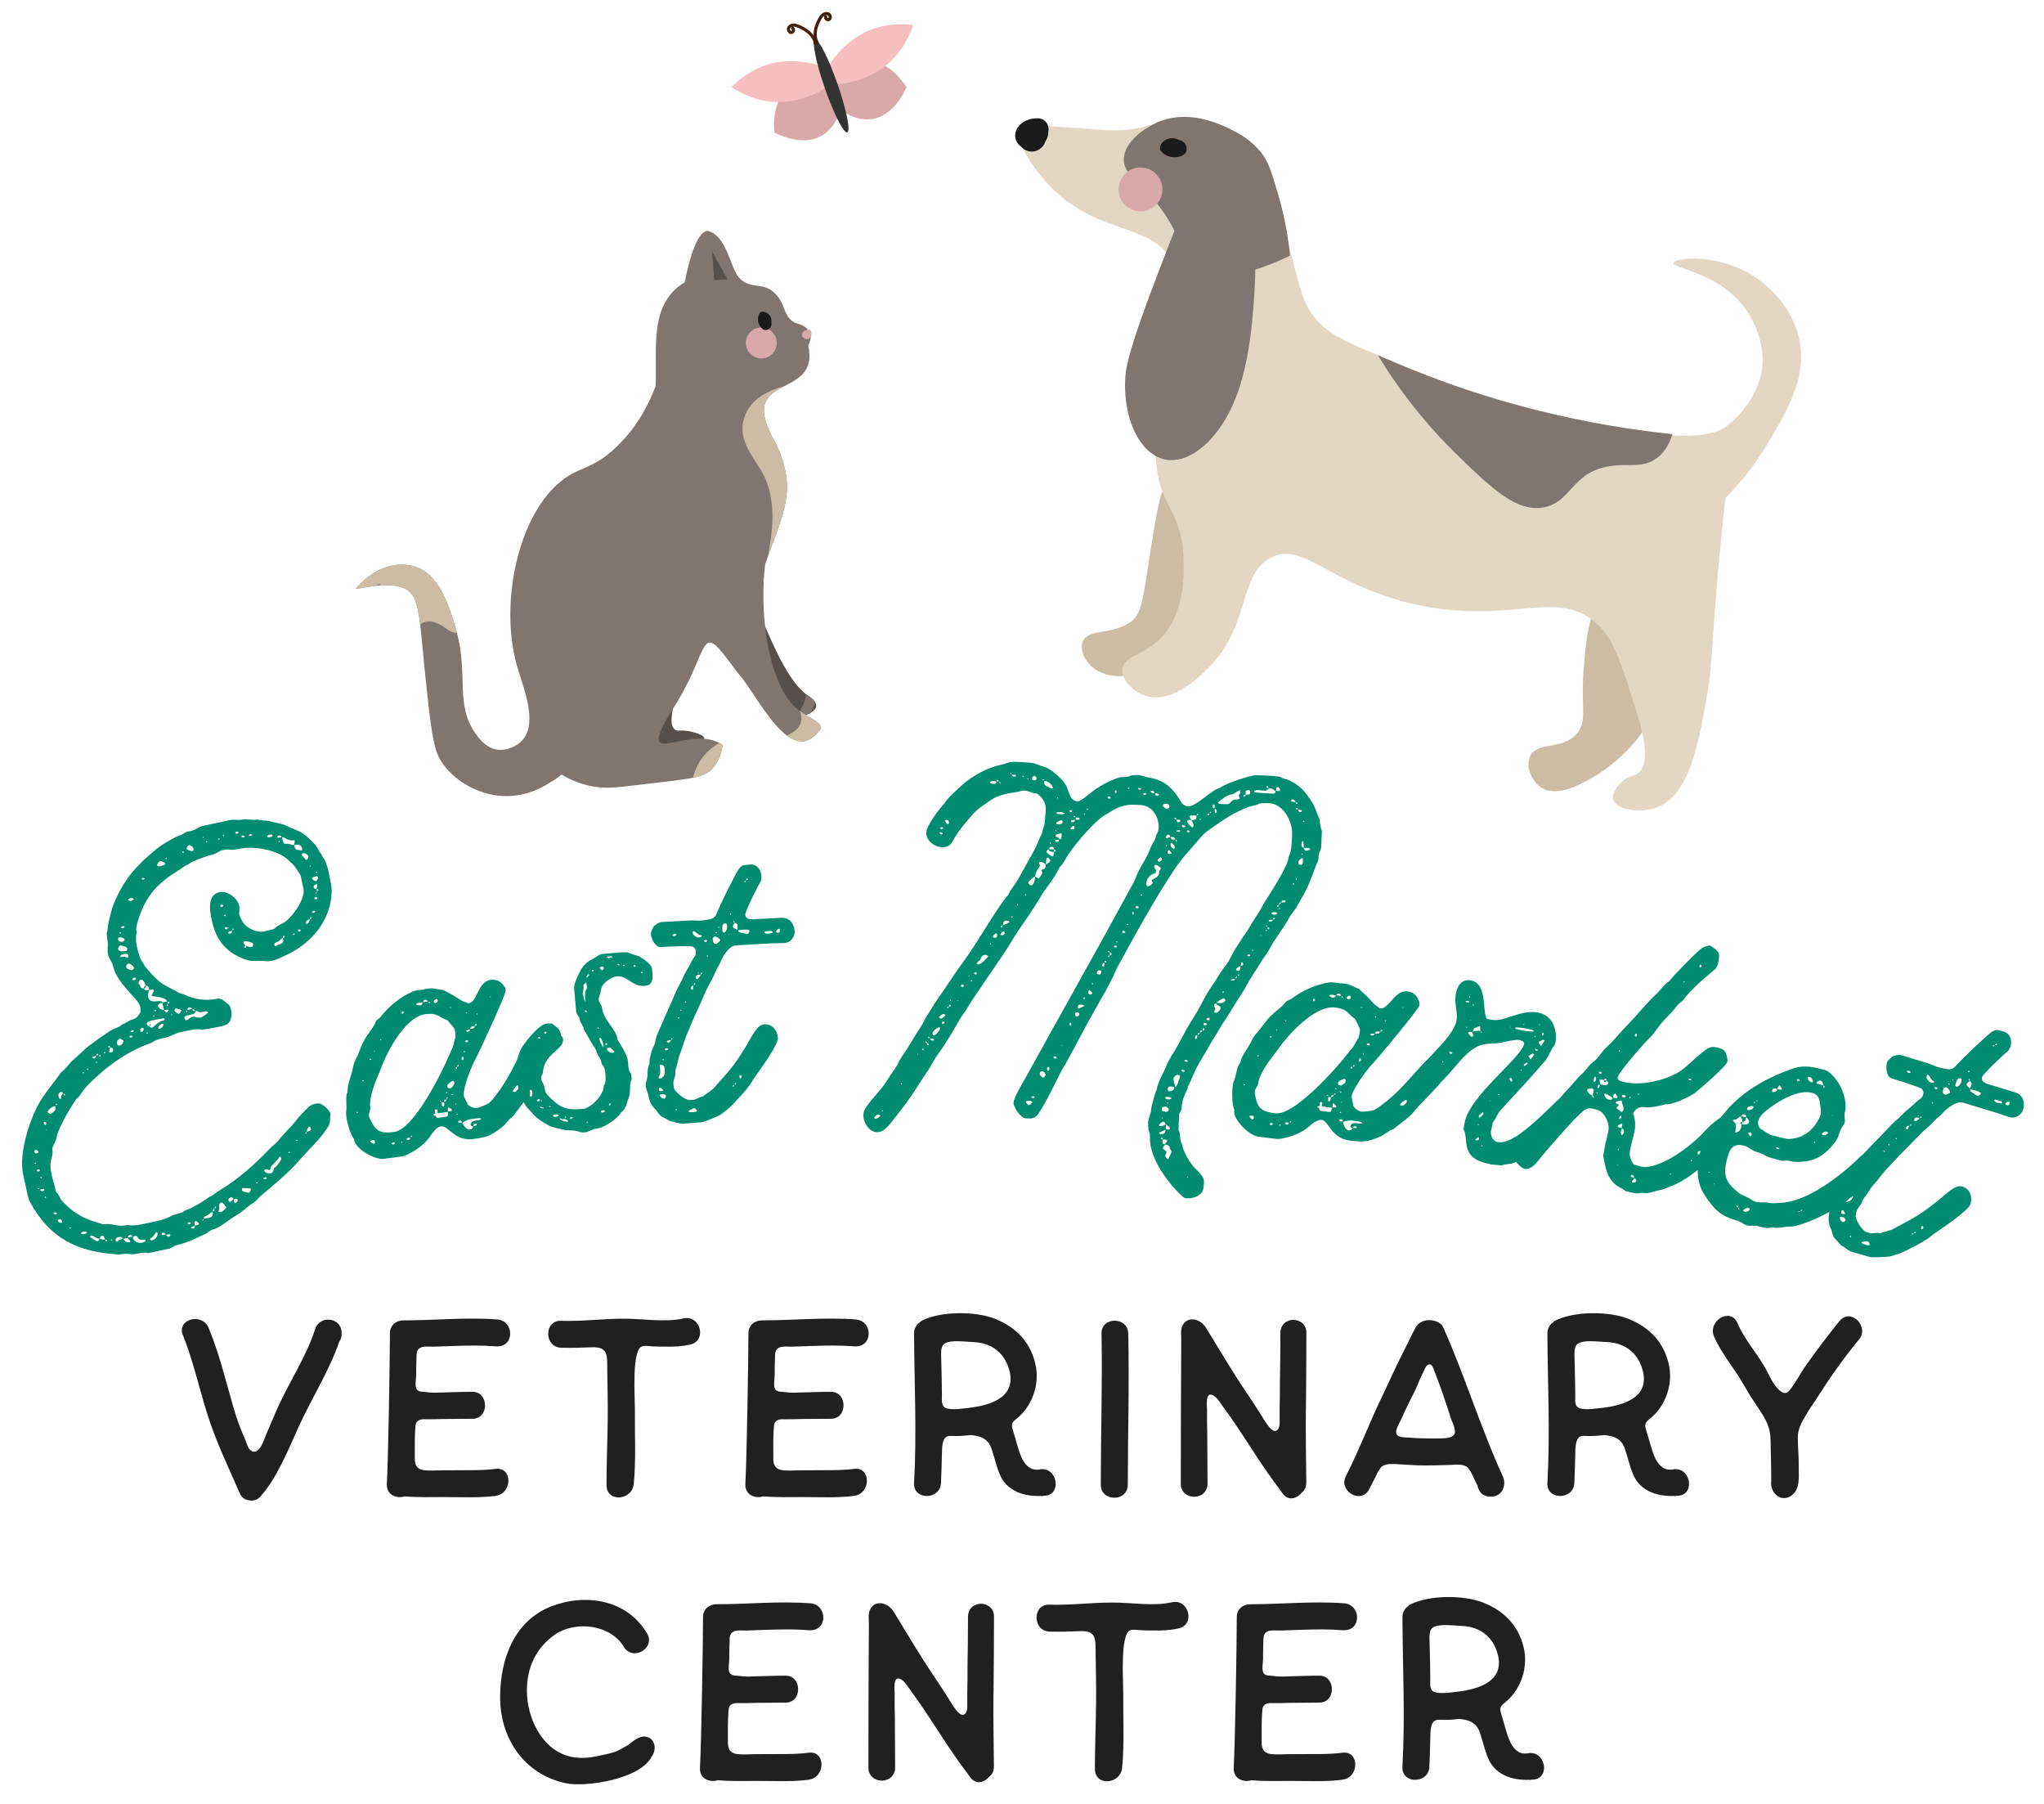<?xml version="1.0" encoding="UTF-8"?>
<svg id="Layer_1" data-name="Layer 1" xmlns="http://www.w3.org/2000/svg" xmlns:xlink="http://www.w3.org/1999/xlink" viewBox="0 0 484 427">
  <defs>
    <style>
      .cls-1 {
        fill: none;
        stroke: #42210b;
        stroke-linecap: round;
        stroke-miterlimit: 10;
        stroke-width: .74px;
      }

      .cls-2 {
        clip-path: url(#clippath);
      }

      .cls-3, .cls-4 {
        fill: #80756f;
      }

      .cls-5, .cls-6 {
        fill: #574f4b;
      }

      .cls-7 {
        clip-path: url(#clippath-1);
      }

      .cls-6, .cls-8, .cls-9, .cls-10, .cls-11, .cls-12, .cls-4, .cls-13, .cls-14, .cls-15 {
        stroke-width: 0px;
      }

      .cls-8 {
        fill: #1a1a1a;
      }

      .cls-9 {
        fill: #202020;
      }

      .cls-10 {
        fill: #ccbca5;
      }

      .cls-11 {
        fill: #d9a9a9;
      }

      .cls-12 {
        fill: #333;
      }

      .cls-13 {
        fill: #f5bfbf;
      }

      .cls-14 {
        fill: #e3d6c3;
      }

      .cls-15 {
        fill: #008c70;
      }
    </style>
    <clipPath id="clippath">
      <path class="cls-6" d="m178.29,142.43c.99-.33,6.4,17.76,12.93,22.18.48.32,2.19,1.41,2.05,2.58-.16,1.32-2.6,2.39-4.02,2.35-6.88-.17-12.13-26.73-10.96-27.12Z"/>
    </clipPath>
    <clipPath id="clippath-1">
      <path class="cls-4" d="m183.69,104.97c5.29,11.09,1.71,16.45-2.51,28.62-1.32,10.9.35,26.31,6.51,33.27,3.29,3.19,6.88,3.76,6.71,5.61-7.12,10.23-15.02-8.23-19.89-13.38-9.24-12.78-5.95-6.51-14.09,6.97-11.71,18.35,2.35,4.6,10.71,10.3-.39,2.67-1.39,4.35-2.3,5.41-2.05,2.41-4.3,2.49-19.28,4.23-4.11.48-6.62.78-10.04,0-2.89-.65-5.12-1.78-6.55-2.63-.55.46-1.63,1.28-3.12,2.13-1.61,1.02-4.99,2.84-9.52,2.96-5.95.16-11.86-2.91-15.19-7.27-2-2.63-2.61-5.09-3.71-14.62-2.25-19.42-1.56-25.06-5.36-27.13-4-2.18-11.69.31-11.74-.13,0-.02.01-.04.02-.05,4-4.68,9.17-6.44,13.66-5.21,6.09,1.66,8.46,9.82,9.93,14.82,3.16,10.73-.31,17.5,4.57,24.67,2.03,2.99,3.9,3.72,5.15,3.92,2.38.37,4.78-.84,6.04-2.21,3.3-3.61,1.02-10.48-.89-16.33-4.74-14.57-.63-35.97,9.67-44.7,4.66-3.94,7.64-2.81,13.54-8.46,5.13-4.92,7.81-10.51,9.25-14.4.37-9.06-1.68-19.33,6.87-24.53.88-4.4,2.73-12.08,5.46-12.18,4.57,1.17,5.35,8.82,7.34,11,2.86,3.21,5.88.74,8.91,4.15,2.26,2.57,1.64,5.13,4.4,6.61,3.07.8,4.65,2.44,3.14,5.36,2.95,13.41-17.78,5.81-7.69,23.19Z"/>
    </clipPath>
  </defs>
  <g>
    <g>
      <path class="cls-11" d="m198.52,21.07c2.03,2.98-.11,8.6-3.67,10.89-4.58,2.94-10.66-.15-11.47-.58-.1-.92-.74-7.71,3.67-10.89,3.43-2.48,9.44-2.41,11.47.58Z"/>
      <path class="cls-11" d="m196.66,21.97c.26,3.6,5.35,6.68,9.5,6.26,5.33-.53,8.13-6.72,8.5-7.56-.49-.78-4.15-6.51-9.5-6.26-4.17.19-8.76,3.96-8.5,7.56Z"/>
      <path class="cls-13" d="m197.36,18.12c.25,2.37-6.01,5.53-11.58,5.98-5.94.48-10.57-2.15-12.57-3.47,1.68-1.7,5.67-5.23,11.58-5.98,5.55-.71,12.32,1.09,12.57,3.47Z"/>
      <path class="cls-13" d="m195.73,18.93c1.28,2.01,8.14.61,12.79-2.5,4.95-3.31,6.95-8.24,7.7-10.52-2.38-.29-7.7-.58-12.79,2.5-4.79,2.89-8.98,8.51-7.7,10.52Z"/>
      <ellipse class="cls-12" cx="196.82" cy="20.39" rx="1.58" ry="11.61" transform="translate(4.23 65.82) rotate(-19.19)"/>
      <path class="cls-1" d="m193.05,10.24c-.3-1.91-2.09-3.23-3.87-3.98-.43-.18-.89-.35-1.35-.32s-.95.29-1.1.73.16,1.02.63,1.02.74-.74.34-.98"/>
      <path class="cls-1" d="m193.5,10.08c-.95-1.69-.37-3.83.56-5.52.22-.41.48-.82.86-1.09s.92-.36,1.32-.11.51.9.14,1.19-1.04-.12-.87-.56"/>
    </g>
    <g>
      <path class="cls-10" d="m276.93,114.68c-1.73.2-2.38,2.28-4.34,14.71-2.13,13.49-2.17,16.15-5.36,18.17-4.32,2.74-9.58,1.26-10.84,4.33-.85,2.07.66,4.92,2.86,6.49,3.56,2.54,8.88,1.74,11.76.65,5.27-1.99,4.84-5.9,10.27-18.61,4.2-9.81,6.35-11.91,4.85-16.44-1.59-4.81-6.38-9.62-9.2-9.3Z"/>
      <path class="cls-10" d="m379.85,141.89c-3.6,1.09-4.37,10.47-4.85,16.44-.75,9.18,1.01,12.48-1.75,15.48-3.51,3.83-9.34,1.68-10.95,5.24-1.07,2.35.31,5.83,2.54,7.34,3.64,2.46,9.16-.6,11.92-2.13,7-3.89,18.02-13.88,16.22-26.26-1.32-9.11-9.25-17.27-13.12-16.1Z"/>
      <path class="cls-14" d="m298.04,36.23c-4.99-5.91-12.69-7.07-15.05-7.43-9.5-1.43-11.16,3.02-22.83,1.89-3.44-.33-6.9-.46-10.34-.74-5.85-.47-7.52-.7-8.29.29-1.6,2.05,1.96,7.75,5.03,11.49,12.09,14.71,25.37,10.01,31.37,20.46,3.43,5.99,2.02,13.66-.81,29.01-1.92,10.4-3.77,11.43-3.38,17.82.65,10.62,6.01,11.85,6.5,22.62.15,3.42.62,13.86-5.87,19.91-3.89,3.62-8.3,3.85-8.61,6.87-.26,2.58,2.66,5.47,5.65,6.37,5.32,1.61,10.8-3.1,12.68-4.72,12.61-10.84,8.62-23.6,16.73-27.99,7.68-4.16,13.7,6.16,33.5,10.83,23.35,5.5,34.48-4.25,44.17,5.09,3.71,3.57,5.48,9.2,9.01,20.45,1.34,4.25,3.48,12.17.5,14.52-1.15.91-2.44.62-4.08,2.22-.93.91-2.4,2.85-1.93,4.22.73,2.12,6.31,3.31,10.44,1.71,7.56-2.92,9.72-14.95,11.58-25.32,1.04-5.79,1.26-9.84,1.57-14.59.52-7.89,1.41-19.24,3-33.32,2.75-2.77,6.49-7.01,9.94-12.8,4.96-8.33,9.56-16.06,7.43-25.17-2.15-9.16-9.77-13.99-11.26-14.9-8.37-5.06-18.14-4.03-18.41-2.76-.3,1.37,10.52,2.03,16.98,10.8,1.06,1.44,3.82,5.66,4.11,11.56.34,6.81-4.4,13.19-8.57,16.29-1.99,1.48-7.66,5.05-38.04-1.82-18.12-4.1-27.33-7.91-44.49-15.01-9.14-3.78-12.38-5.56-15.17-9.18-3.46-4.49-3.31-8.02-8.33-25.98-2.15-7.69-2.45-9.98-4.72-12.68Z"/>
      <path class="cls-4" d="m273.81,29.08c-.74.34-7.53,3.57-7.7,8.55-.12,3.61,3.35,4.81,8.09,10.85,6.27,8,4.79,11.96,8.8,14.83,3.25,2.33,9.45,3.45,22.46-2.78-.34-3.54-1.06-8.59-2.79-14.46-1.67-5.69-2.37-7.73-3.76-9.58-2.57-3.42-5.74-5.01-7.55-5.9-2.41-1.18-10.11-4.94-17.55-1.51Z"/>
      <path class="cls-4" d="m326.26,84.08c6.52,10.71,13.37,18.33,18.51,23.34,8.51,8.31,14.38,13.85,20.71,12.7,6.5-1.18,6.63-8.02,15.08-9.66,4.86-.94,8.41.63,11.92-2.13,2.06-1.62,3.03-3.88,3.52-5.55-9.34-.97-19.9-2.65-31.31-5.48-14.99-3.71-27.87-8.5-38.43-13.22Z"/>
      <path class="cls-8" d="m279.65,33.5c-.78-.7-1.75-.91-2.76-.72-.14.03-.27.07-.4.12-.22.09-.45.18-.65.32-.4.29-.77.63-.99,1.08-.14.28-.2.55-.16.86s.16.55.37.78c1,1.09,2.55,1.47,3.98,1.2.35-.07.68-.2.99-.36.3-.15.55-.35.72-.64.16-.28.24-.61.24-.93,0-1.11-.93-2.08-2.04-2.08-.71,0-1.39.62-1.35,1.35s.59,1.35,1.35,1.35c.03,0,.06,0,.09,0l-.36-.05c.06,0,.11.02.16.04l-.32-.14c.05.02.1.05.15.09l-.27-.21s.08.08.12.12l-.21-.27c.04.06.08.12.11.18l-.14-.32c.03.07.05.13.06.21l-.05-.36c0,.06,0,.11,0,.17l.05-.36c0,.06-.02.11-.05.16l.14-.32-.02.04.49-.49c-.11.07-.23.13-.35.18l.32-.14c-.23.09-.46.16-.71.19l.36-.05c-.26.03-.52.03-.78,0l.36.05c-.26-.04-.51-.11-.76-.21l.32.14c-.23-.1-.44-.22-.63-.37l.27.21c-.12-.09-.22-.19-.32-.3l.21,1.64c.05-.1.11-.2.18-.29l-.21.27c.08-.1.17-.18.26-.26l-.27.21c.12-.09.25-.17.4-.23l-.32.14c.16-.07.32-.11.49-.14l-.36.05c.17-.02.34-.02.5,0l-.36-.05c.15.02.3.06.44.12l-.32-.14c.12.05.22.11.32.19l-.27-.21s.07.05.1.08c.27.24.59.4.96.4.33,0,.73-.15.96-.4s.41-.6.4-.96-.13-.72-.4-.96h0Z"/>
      <path class="cls-4" d="m288.11,37.7c-3.07.59-5.61,5.42-12.87,24.24-8.71,22.58-8.71,25.6-8.82,28.3-.39,9.73,4.26,19.2,11.58,18.67,5.17-.38,10.32-5.62,13.37-11.91,3.05-6.29,4.33-13.47,5.07-20.4,1-9.41,1.11-18.76.34-27.77-.14-1.59-2.25-7.38-1.78-7.78.08-.07.19.04.2.03.02-.05-3.9-3.99-7.09-3.38Z"/>
      <circle class="cls-11" cx="270.06" cy="44.83" r="5.19"/>
      <path class="cls-8" d="m245.74,28.03c-.5-.06-.99.02-1.49.1-.27.04-.53.11-.78.22-.31.13-.64.25-.94.42-.21.12-.4.28-.6.43-.18.14-.37.27-.52.44-.18.21-.36.43-.51.66-.04.06-.08.12-.11.19-.04.09-.24.5-.3.73-.04.13-.05.3-.06.42-.01.11-.05.29-.05.42-.01.57.16,1.06.4,1.56.02.05.05.09.08.13.14.19.28.42.46.58.44.4.77.58,1.32.78.28.1.66.12.9.14.1,0,.21.01.31,0,.42-.04.87-.08,1.28-.23s.86-.33,1.25-.56c.54-.32,1.13-.83,1.41-1.4.14-.28.29-.58.34-.89.1-.59.16-1.08-.03-1.66-.33-1.04-1.11-1.82-2.15-2.13-.31-.09-.65-.14-.98-.12-.27.02-.55.06-.82.11-.07.02-.14.04-.21.06-.29.11-.61.23-.88.39-.29.18-.56.4-.81.61-.1.08-.19.17-.27.27-.19.23-.45.53-.59.82s-.3.6-.36.92c-.05.26-.09.54-.11.81,0,.06,0,.12,0,.19.03.27.05.56.12.83.01.06.04.12.06.18.22.58.4.93.82,1.4.04.05.09.09.14.14.2.16.41.35.64.48.19.1.45.2.65.27.03.01.06.03.1.03.26.07.54.1.82.11.88.04,1.74-.37,2.38-.95.23-.21.44-.47.58-.75.24-.48.44-1.04.39-1.58.01-.35-.06-.68-.22-.99-.1-.32-.28-.59-.53-.83-.23-.25-.51-.43-.83-.53-.31-.16-.63-.23-.99-.22l-.68.09c-.43.12-.81.34-1.13.66l-.4.52c-.23.4-.35.83-.35,1.29,0,.05,0,.09,0,.13l.09-.68c0,.05-.02.1-.04.16l.26-.61s-.05.1-.08.14l.4-.52s-.07.08-.12.12l.52-.4c-.06.05-.13.09-.2.12l.61-.26c-.06.03-.13.04-.2.05l.68-.09c-.07,0-.13,0-.2,0l.68.09c-.06-.01-.11-.03-.17-.05l.61.26c-.06-.03-.11-.06-.16-.09l.52.4c-.07-.05-.12-.11-.18-.18l.4.52c-.05-.07-.09-.14-.13-.22l.26.61c-.04-.09-.06-.19-.08-.29l.09.68c-.01-.1-.01-.2,0-.3l-.09.68c.02-.11.04-.21.08-.31l-.26.61c.06-.13.13-.25.21-.36l-.4.52c.1-.12.21-.23.33-.33l-.52.4c.14-.11.29-.21.46-.28l-.61.26c.11-.05.23-.08.34-.1l-.68.09c.08,0,.15,0,.23,0l-.68-.09c.06,0,.12.02.18.05l-.61-.26s.08.05.12.07l-.52-.4s.06.05.08.08l-.4-.52s.06.08.08.13l-.26-.61s.03.09.04.14l-.09-.68c0,.06,0,.13,0,.19l.09-.68c-.01.08-.03.15-.06.23l.26-.61c-.03.07-.07.14-.12.2l.4-.52c-.07.08-.14.15-.22.21l.52-.4c-.21.15-.44.26-.67.37l.61-.26c-.22.09-.44.16-.67.19l.68-.09c-.13.02-.26.02-.4,0l.68.09c-.08-.01-.16-.03-.23-.06l.61.26s-.08-.04-.12-.07l.52.4s-.07-.06-.1-.1l.4.52s-.06-.08-.08-.13l.26.61c-.02-.06-.04-.12-.05-.18l.09.68c0-.06,0-.11,0-.16l-.09.68c.01-.07.03-.13.06-.2l-.26.61c.04-.09.1-.18.16-.26l-.4.52c.09-.12.2-.22.32-.31l-.52.4c.2-.16.43-.29.66-.39l-.61.26c.27-.11.54-.19.83-.23l-.68.09c.26-.03.51-.03.77,0,.35.01.68-.06.99-.22.32-.1.59-.28.83-.53.25-.23.43-.51.53-.83.16-.31.23-.63.22-.99l-.09-.68c-.12-.43-.34-.81-.66-1.13l-.52-.4c-.4-.23-.83-.35-1.29-.35h0Z"/>
    </g>
    <g>
      <path class="cls-6" d="m163.12,176.54c.5-.12,3.67-.87,3.64-1.77-.02-.76-2.34-1.45-3.87-1.7-1.91-.3-2.44.12-3.09-.35-1.79-1.32.1-6.28-.35-6.45-.32-.12-1.66,2.27-5.29,10.65"/>
      <g>
        <path class="cls-5" d="m178.29,142.43c.99-.33,6.4,17.76,12.93,22.18.48.32,2.19,1.41,2.05,2.58-.16,1.32-2.6,2.39-4.02,2.35-6.88-.17-12.13-26.73-10.96-27.12Z"/>
        <g class="cls-2">
          <path class="cls-4" d="m190.88,162.27c.06.52.07,1.05.04,1.57,0,.14-.02.28-.03.42,0,.07-.03.38,0,.09-.02.26-.09.52-.14.77-.11.5-.27.98-.45,1.45-.05.13-.05.13,0,0-.03.06-.06.13-.09.19-.04.1-.09.19-.14.28-.13.25-.27.49-.41.73-.34.55-.14,1.39.45,1.7s1.33.14,1.7-.45c1.23-1.99,1.81-4.42,1.57-6.75-.07-.64-.52-1.28-1.24-1.24-.61.03-1.32.55-1.24,1.24h0Z"/>
        </g>
      </g>
      <g>
        <path class="cls-3" d="m183.69,104.97c5.29,11.09,1.71,16.45-2.51,28.62-1.32,10.9.35,26.31,6.51,33.27,3.29,3.19,6.88,3.76,6.71,5.61-7.12,10.23-15.02-8.23-19.89-13.38-9.24-12.78-5.95-6.51-14.09,6.97-11.71,18.35,2.35,4.6,10.71,10.3-.39,2.67-1.39,4.35-2.3,5.41-2.05,2.41-4.3,2.49-19.28,4.23-4.11.48-6.62.78-10.04,0-2.89-.65-5.12-1.78-6.55-2.63-.55.46-1.63,1.28-3.12,2.13-1.61,1.02-4.99,2.84-9.52,2.96-5.95.16-11.86-2.91-15.19-7.27-2-2.63-2.61-5.09-3.71-14.62-2.25-19.42-1.56-25.06-5.36-27.13-4-2.18-11.69.31-11.74-.13,0-.02.01-.04.02-.05,4-4.68,9.17-6.44,13.66-5.21,6.09,1.66,8.46,9.82,9.93,14.82,3.16,10.73-.31,17.5,4.57,24.67,2.03,2.99,3.9,3.72,5.15,3.92,2.38.37,4.78-.84,6.04-2.21,3.3-3.61,1.02-10.48-.89-16.33-4.74-14.57-.63-35.97,9.67-44.7,4.66-3.94,7.64-2.81,13.54-8.46,5.13-4.92,7.81-10.51,9.25-14.4.37-9.06-1.68-19.33,6.87-24.53.88-4.4,2.73-12.08,5.46-12.18,4.57,1.17,5.35,8.82,7.34,11,2.86,3.21,5.88.74,8.91,4.15,2.26,2.57,1.64,5.13,4.4,6.61,3.07.8,4.65,2.44,3.14,5.36,2.95,13.41-17.78,5.81-7.69,23.19Z"/>
        <g class="cls-7">
          <path class="cls-10" d="m187.27,91.01c-4.55,1.07-9.39,2.93-11.01,7.78s1.48,8.57,3.8,12.33c4.66,7.54,2.6,16.95.78,25.22-.4,1.8.54,3.7,2.39,4.21,1.71.47,3.81-.58,4.21-2.39,1.87-8.52,3.78-17.78.57-26.23-.76-2-1.72-3.82-2.91-5.6-.98-1.46-2.06-2.97-2.39-4.39-.06-.24-.06-.84.12-1.26.16-.36.66-.91,1.09-1.23,1.31-.98,3.41-1.42,5.16-1.83s2.87-2.48,2.39-4.21c-.51-1.84-2.4-2.81-4.21-2.39h0Z"/>
          <path class="cls-10" d="m188.89,167.56c.12.13.24.29.37.42-.08-.08-.44-.63-.21-.24.18.29.34.58.5.89.19.36-.27-.77-.1-.22.05.15.1.29.14.44.1.33.19,1.42.12.27.02.31.06.62.05.93,0,.15,0,.31-.02.46-.04.59.06-.06.05-.26.02.28-.12.64-.2.9-.05.17-.15.36-.18.53.04-.21.34-.73.08-.22-.14.28-.31.54-.48.8-.22.35.5-.58.11-.14-.11.12-.22.25-.33.37-.25.26-.56.47-.81.74.18-.19.58-.43.13-.12-.14.1-.28.19-.42.28-.57.37-1.17.69-1.78.98-.34.16-.68.32-1.02.47-.16.07-.31.14-.47.2-.6.26.71-.3.07-.03-.86.36-1.55.73-2.04,1.57-.43.73-.61,1.81-.34,2.64s.78,1.63,1.57,2.04,1.81.69,2.64.34c3.58-1.5,7.55-3.26,9.24-7.04,1.78-3.99,1.16-8.61-1.85-11.85-1.22-1.31-3.62-1.33-4.84,0-1.29,1.41-1.3,3.44,0,4.84h0Z"/>
          <path class="cls-10" d="m170.69,188.83c-.09-.35-.16-.69-.21-1.05l.12.91c-.12-.89-.12-1.77,0-2.66l-.12.91c.07-.5.17-.99.32-1.48.07-.23.14-.45.23-.68.26-.68-.31.66,0,0,.22-.45.47-.89.76-1.31.02-.04.17-.29.21-.29,0,0-.54.65-.2.28.18-.2.35-.4.54-.59.17-.17.34-.33.53-.48.55-.47-.58.41.01,0,.41-.29.85-.54,1.31-.76.03-.01.32-.16.32-.15,0,.01-.81.31-.32.14.22-.08.45-.16.68-.23.51-.15,1.04-.26,1.57-.33l-.91.12c.83-.1,1.65-.1,2.48,0l-.91-.12c.35.05.7.12,1.05.2,1.73.43,3.79-.55,4.21-2.39s-.53-3.75-2.39-4.21c-4.42-1.09-9.3.16-12.52,3.41s-4.46,8.13-3.33,12.54c.44,1.73,2.47,2.95,4.21,2.39s2.86-2.35,2.39-4.21h0Z"/>
          <path class="cls-10" d="m87.81,138.9c.02.13.01.34.05.45.06.2-.16.14.09-.14-.24.27.06-.06.15-.13-.28.2.14-.09.21-.13.74-.42,1.44-.61,2.46-.92,2-.6,4.17-1.26,5.97-1.01s2.92,1.15,4.2,2.58,2.38,3.57,3.36,5.44l5.91-3.45c-2.29-3.38-6.46-5.23-10.49-4.11s-6.87,5.07-6.86,9.23c.01,3.26,4.8,4.84,6.37,1.73.09-.2.2-.39.31-.57-.22.26-.19.24.07-.06.3-.26.32-.29.05-.08.18-.12.37-.24.56-.34.36-.18.39-.19.09-.05.21-.07.42-.13.64-.18.41-.08.43-.09.07-.03.22-.02.44-.02.66-.02,1.14-.06,3.1,1.01,4.11,1.8,1.46,1.13,3.42,1.42,4.84,0,1.18-1.18,1.47-3.7,0-4.84-2.68-2.08-5.75-3.89-9.28-3.8-3.24.09-6.54,1.74-8.04,4.71l6.37,1.73c0-.09.07-.93,0-.55-.06.34.1-.3.12-.36.08-.23.06-.22-.05.03l.15-.3c.11-.2.22-.39.35-.58-.29.43.85-.74.42-.44.18-.13.38-.24.57-.35-.4.22.06-.03.27-.08.07-.02.7-.13.34-.09-.41.05.52.01.51.01.3,0,.39.07.05,0,.26.06.52.13.78.21.5.16-.38-.22.07.04.23.13.47.26.69.42-.29-.21-.13-.06.05.08.62.49-.16-.34.28.3,1.04,1.53,3.01,2.2,4.68,1.23s2.09-3.04,1.23-4.68c-3.01-5.7-7.12-11.4-14.24-11.44-3.09-.02-6.4.9-9.27,2.04-3.69,1.47-6.13,4.41-5.49,8.52.29,1.83,2.57,2.84,4.21,2.39,1.95-.54,2.68-2.38,2.39-4.21h0Z"/>
          <path class="cls-10" d="m102.21,136.46c-3.04-.03-6.08-.07-9.11-.1-1.79-.02-3.5,1.59-3.42,3.42s1.5,3.4,3.42,3.42c3.04.03,6.08.07,9.11.1,1.79.02,3.5-1.59,3.42-3.42s-1.5-3.4-3.42-3.42h0Z"/>
        </g>
      </g>
      <circle class="cls-11" cx="180.27" cy="81.2" r="3.66"/>
      <path class="cls-8" d="m182.58,76.6c.12-.34.11-.69.05-1.04-.05-.27-.15-.54-.3-.76-.19-.29-.42-.52-.72-.71s-.65-.28-1-.3c-.31-.02-.69.19-.82.47-.34.7-.43,1.53-.16,2.27.15.41.35.77.65,1.09.18.2.42.41.68.48.33.09.72.02,1.01-.16s.49-.42.61-.72c.07-.17.11-.33.12-.53,0-.14-.01-.31-.07-.44-.1-.24-.21-.43-.44-.57-.2-.12-.5-.17-.73-.1s-.45.22-.57.44-.19.5-.1.73c.02.04.03.08.03.12l-.03-.25s0,.08,0,.12l.03-.25s-.02.08-.03.12l.1-.23s-.05.09-.08.13l.15-.19s-.05.06-.08.09l.19-.15s-.08.06-.13.08l.23-.1s-.07.02-.11.03l.25-.03s-.06,0-.09,0l.48.13-.03-.02.19.15c-.12-.1-.23-.21-.33-.33l.15.19c-.11-.14-.2-.3-.27-.46l.1.23c-.07-.17-.11-.34-.14-.52l.03.25c-.02-.18-.02-.36,0-.54l-.03.25c.02-.17.07-.33.13-.48l-.1.23s.03-.06.04-.09l-.82.47s.06,0,.09,0l-.25-.03c.09.01.18.04.27.08l-.23-.1c.09.04.16.09.24.14l-.19-.15c.09.07.17.15.24.24l-.15-.19c.07.09.13.19.17.3l-.1-.23c.04.11.07.22.09.33l-.03-.25c.01.09.01.18,0,.28l.03-.25c-.01.08-.03.16-.06.24-.08.22-.02.54.1.73s.34.39.57.44c.24.06.52.04.73-.1s.35-.33.44-.57h0Z"/>
      <path class="cls-11" d="m191.4,78.04c-.28,0-.56.07-.81.21-.12.06-.23.15-.33.24-.07.07-.13.15-.18.22-.06.08-.1.18-.13.27-.09.24-.04.52.08.74.04.08.1.15.16.2.13.11.22.17.38.22.18.06.36.04.54,0,.12-.02.24-.08.34-.13.06-.03.12-.07.18-.11.07-.05.16-.11.23-.19.05-.06.1-.12.14-.18s.07-.15.1-.22c0-.02.01-.03.02-.05.02-.07.03-.16.03-.23,0-.02,0-.03,0-.05,0-.08-.01-.16-.04-.24-.02-.05-.05-.14-.08-.19,0,0,0-.01-.01-.02-.03-.05-.09-.12-.12-.16,0,0-.01-.01-.02-.02-.12-.11-.25-.19-.4-.23-.17-.04-.29-.03-.46,0-.09.01-.2.07-.27.1-.03.02-.06.03-.09.05-.07.05-.16.11-.23.18s-.13.15-.18.23-.09.18-.12.26c-.02.06-.03.13-.04.19,0,.05-.02.09-.02.14,0,.08.02.16.03.24,0,.02,0,.04.01.05.02.07.06.15.09.22.04.08.11.16.17.23s.14.13.23.17c.15.07.29.12.46.12.26-.01.5-.11.68-.29.05-.05.1-.12.14-.18,0,0,0-.02.01-.02.03-.06.06-.13.08-.19.05-.17.04-.31,0-.48-.02-.1-.07-.18-.13-.25-.05-.08-.12-.14-.21-.19-.08-.05-.18-.08-.27-.09-.1-.02-.2-.02-.29.01-.18.06-.35.17-.44.34l-.07.18c-.04.13-.04.26,0,.39h0c0-.05-.02-.12-.03-.19,0,.01,0,.03,0,.04l.03-.2s0,.03-.01.05l.07-.18s-.02.03-.03.04l.12-.15s-.02.03-.04.04l.15-.12s-.04.02-.06.03l.18-.07s-.03.01-.05.01l.2-.03s-.04,0-.05,0l.2.03s-.04,0-.05-.01l.18.07s-.04-.02-.05-.03l.15.12s-.03-.03-.05-.05l.12.15s-.03-.05-.04-.08l.07.18s-.02-.06-.02-.09l.03.2s0-.05,0-.08l-.03.2s.02-.07.03-.11l-.07.18s.04-.07.06-.11l-.12.15s.07-.08.12-.12l-.15.12s.06-.04.09-.06l-.18.07s.06-.02.09-.03l-.2.03s.04,0,.06,0l-.2-.03s.03,0,.04.01l-.18-.07s.02.01.03.02l-.15-.12s.02.02.03.03l-.12-.15s.02.02.02.04l-.07-.18s0,.03.01.04l-.03-.2s0,.04,0,.07l.03-.2s-.01.04-.02.07l.07-.18s-.02.04-.04.06l.12-.15s-.05.05-.08.07l.15-.12c-.07.05-.14.1-.22.13l.18-.07s-.1.04-.15.04l.2-.03s-.06,0-.1,0l.2.03s-.03,0-.05-.01l.18.07s-.03-.01-.04-.02l.15.12s-.02-.02-.03-.03l.12.15s-.02-.03-.02-.04l.07.18s0-.02,0-.04l.03.2s0-.03,0-.05l-.03.2s.01-.05.02-.07l-.07.18s.03-.06.05-.09l-.12.15s.08-.08.12-.12l-.15.12c.06-.05.13-.09.21-.12l-.18.07c.07-.03.14-.05.22-.06l-.2.03s.09,0,.13,0c.1,0,.2-.02.28-.06.09-.03.17-.08.24-.15.07-.07.12-.15.15-.24.05-.09.07-.18.06-.28,0-.19-.07-.39-.22-.52s-.32-.21-.52-.22h0Z"/>
      <path class="cls-4" d="m168.26,59.73c-.33,1.48-.66,3.05-.22,4.5s1.95,2.7,3.42,2.29c-1.73-2.41-2.91-5.21-3.45-8.12-.06.33-.12.65-.19.98"/>
      <path class="cls-6" d="m168.65,59.79l.47,6.54c1.05-.08,2.1-.16,3.15-.24-1.27-2.27-2.55-4.55-3.82-6.82"/>
    </g>
  </g>
  <g>
    <path class="cls-15" d="m77.84,206.49c.23,1.06.38,2.13.6,3.19.21.98.04,2.55-.09,3.51-1.07,6.11-5.45,10.63-10.97,13.1-1,.47-1.93.93-2.99,1.16-.81.18-1.34.12-2.12.03-1.21-.08-2.51.2-3.79-.2-4.68-1.55-7.27-4.48-8.3-9.28-.47-2.2-1.24-6.12,1.77-6.77,1.95-.42,4.3,1.37,4.7,3.24.16.73-.11,1.47.05,2.2.05.24.19.47.32.7.29.53.49,1.09.92,1.5,1.09,1.13,3.07,1.98,4.61,1.64.81-.18,1.53-.41,2.34-.59.75-.84,2.04-1.21,2.91-1.91,1.74-1.4,4.56-5.33,4.05-7.69l-.56-2.6c-.11-.49-.14-.65-.49-1.09-.5-.74-.92-1.5-1.57-2.13-.73-.61-1.41-1.4-2.28-1.89-3.1-1.72-7.32-2.34-10.82-1.58-.73.16-1.48.23-2.2.05-.41.09-.91.11-1.32.2-.73.16-1.28.79-2.01.94-1.14.25-5.26,1.65-5.96,2.39-.8.26-1.36.8-2.04,1.21-5.26,3.26-8.05,6.08-9.91,12.1-.31.92-.61,1.92-.31,2.88-.28,1.08-.21,2.17.02,3.23.19.9.47,1.77.74,2.65.26.8.87,1.26,1.13,2.06,2.14,2.43,3.23,3.9,6.25,5.29.94.39,1.88,1.21,2.93,1.33,2.5,1.33,5.46,1.63,8.15,1.05.73-.16,1.79.81,2.3,1.21.51.4.66.71.8,1.36.28,1.3.1,3.22-1.33,3.69-.55.2-1.12.33-1.69.45-1.3.28-2.54.46-3.86.66-1.16-.26-2.38,0-3.44.23l-1.71.37c-1.22.26-2.25,1-3.48,1.26-1.06.23-2.44.53-3.31,1.23-5.23,1.81-9.98,5.05-13.92,8.88-.92.88-1.83,1.76-2.54,2.85-.38.59-.77,1.19-1.36,1.57-1.79,2.77-3.49,5.52-4.6,8.66.07,1.09-1.23,2.57-1.06,3.38.26,1.22-.55,2.59-.45,3.84.06.67.12,1.34.26,1.99.3,1.38.76,2.73,1.06,4.11.73.61.86,1.6,1.5,2.23,2.99,3.19,5.54,4.34,9.7,5.48,1.71-.37,3.45.62,5.24.23.41-.09.49-.1.93-.03,1.23.16,2.45-.1,3.67-.37,1.95-.42,4.92-.89,6.63-2.03.81-.18,1.53-.41,2.32-.67.48-.53,1.23-.61,1.85-.91,1-.47,3.72-2.08,4.51-2.76.88-.27,1.49-1,2.25-1.42,4.45-2.66,8.23-6.03,11.85-9.8.69-.75,1.52-1.26,2.19-2.09,1.27-1.64,2.84-3,4.11-4.63.86-1.12,1.85-2.1,2.83-3.08.56-.55.93-.8,1.67-.96.33-.07.65-.14.99-.13.87.07,2.57,1.66,2.75,2.47-.18,1.15.1,2.02-.6,3.11-1.83,2.95-4.56,5.33-6.8,7.94-2.73,3.14-6,5.72-9.16,8.45-.58.47-1.03,1.16-1.71,1.56-1.42.9-2.59,2.18-4.04,3-1.52.84-3.95,2.98-5.5,3.32-.57.12-1.05.65-1.59.94-2.32,1.1-4.62,2.27-7.14,2.82-.57.12-1.05.65-1.62.78l-4.96,1.07c-1.18-.34-2.35.17-3.52.25-.67.06-1.39-.13-2.06-.07-.59.04-1.16.16-1.76.12-9.33-.62-15.86-3.64-20.61-12.24-.54-.91-.84-2.71-1.05-3.69l-.69-3.17c-1.05-4.88,1.69-13.48,4.37-17.63,1.47-2.27,3.17-4.26,4.73-6.47,1.05-.65,1.65-1.81,2.51-2.59,1.06-1,2.22-1.93,3.27-3,.71-.66,5.36-3.97,6.28-4.42.76-.42,1.76-.55,2.36-1.28.9-.19,1.5-.92,2.4-1.11.98-.21,1.41-.98,1.92-1.78.07-.44-.03-.93-.12-1.34-.4-1.87-5.48-5.29-6.42-9.6-.21-.98-.97-1.75-1.18-2.72-.23-1.06.13-2.16-.1-3.22-.12-.57-.16-1.16-.21-1.74.33-.84.22-1.75.45-2.65.42-1.62.73-3.31,1.43-4.82,2.44-5.64,5.21-8.62,9.84-12.43,1.37-1.15,2.97-2,4.49-2.84.62-.3,1.35-.46,1.95-.85.97-.63.84-.44,1.9-.67.98-.21,1.75-.97,2.72-1.18l6.43-1.39c.89-.19,1.89.1,2.79-.09,1.22-.26,2.52.22,3.74-.04.84.33,1.73.14,2.63.37l2.87.66c1.16.26,2.15.9,3.27,1.34l1.12.44c1.04.46,2.86,2.19,3.64,3.05.66.71.97,1.75,1.64,2.46.12.57.63.97.84,1.52.36.86.63,1.74.82,2.63ZM8.75,273.01c.24-.05.33-.07.35-.33-.13-.23-.45-.5-.69-.45-.24.05-.29.23-.24.48.04.16.17.39.41.34l.16-.03Zm-.37,2.21l-.21.22.28.11.13-.2-.2-.13Zm.86,1.6l-.33.07c-.06.1-.23.13-.19.3l.3.19c.16-.04.47-.19.42-.43l-.2-.13Zm-.31,4.49c.05.24.22.21.4.26-.03-.16-.05-.24-.15-.31l-.24.05Zm1.61.34c-.07-.33-.79-.09-1.03-.03.05.24.27.45.59.38.08-.02.47-.19.44-.35Zm-.74-2.65l.11-.28-.28-.11-.05.18.22.21Zm1.15-13.19c-.04-.16-.31-.27-.48-.24-.06.1-.13.2-.09.36l.03.16c.1.06.22.21.33.35.05-.18.26-.4.2-.64Zm-.15,17.83l.13-.2-.22-.21-.13.2.22.21Zm.2-16.05l.05-.18-.16.03.12.14Zm2.08-5.73c-.98.21-1.09.49-1.79,1.15l-.05.18c.13.23.47.58.79.51.73-.58,1.36-.8,1.05-1.84Zm.16,25.6c.08-.02.23-.13.29-.23-.2-.13-.31-.27-.56-.22-.16.04-.23.13-.29.23.05.24.31.27.56.22Zm.24-26.11l-.18-.05-.09.36c.08-.02.24-.05.31-.15l-.04-.16Zm.45,27.32s-.15.12-.23.13l-.05.18c.05.24.55.56.79.51s.33-.07.27-.31c-.09-.41-.39-.6-.79-.51Zm.98-29.76c-.05-.24-.19-.47-.51-.4-.57.12-.61.73-.5,1.22.03.16.19.47.43.42.41-.09-.1-.83.58-1.23Zm.56.22c-.12-.14-.3-.19-.46-.16.03.16.15.31.33.35l.13-.2Zm.96,31.64l.2.13.21-.22-.28-.11-.13.2Zm2.75,1.28l.38.17.81-.18c.06-.1.23-.13.19-.3-.4-.26-.48-.24-.88-.15-.16.03-.53.29-.5.45Zm.58-37.94l.13-.2-.2-.13-.13.2.2.13Zm1.16-.93l-.04-.16-.18-.05-.13.2.2.13.15-.12Zm.37,39.6c.03.16,1.38.89,1.68,1.09.33-.07.62-.3.55-.63-.67.06-1.47-.88-2.04-.75l-.19.3Zm.94-42.19c.33-.07.53-.29.55-.63l-.24.05c-.16.04-.73.16-.68.4l.38.17Zm.65,1.05l.13-.2-.2-.13-.13.2.2.13Zm.45-1.88l-.25-.37c-.29.23-.19.3-.24.48l.49-.11Zm.54.14c-.12-.14-.28-.11-.44-.07.04.16.17.39.33.35l.11-.28Zm-.27,43.32c.38.17.82.25,1.26.32-.07-.33-.23-1.06-.63-.97-.73.16-.37.25-.63.65Zm1.18-43.85l.21-.22-.2-.13-.21.22.2.13Zm.63,44.32c-.12-.14-.3-.19-.46-.16.04.16.09.41.33.35l.13-.2Zm1.37-45.34c-.05-.24-.41-.34-.67-.37-.04-.16-.15-.31-.33-.35l-.21.22c.04.16.46.16.54.14l-.3,1c.05.24.38.17.54.14.41-.09.52-.37.43-.77Zm-.54,45.25l.2.13.21-.22-.28-.11-.13.2Zm1.13.1l.1.06c.04.16.13.23.3.19.35-.33.81-.6,1.3-.71-.17-.39-.53-.48-.94-.39-.41.09-.86.36-.75.84Zm1.87-47.33c-.3-.19-.51-.4-.79-.51-.39.17-.89.62-.78,1.11.09.41.3.62.71.53.57-.12.81-.6.86-1.12Zm-1.28-21.69c.16.73,1.48.53,1.97.43.14-.12.19-.3.24-.48-.14-.65-1.15-.6-1.63-.84-.24.05-.63.65-.57.89Zm.01-2.3c.09.41.48.66.89.57.24-.05.71-.24.64-.56-.07-.33-.89-.57-1.22-.5-.24.05-.37.25-.32.49Zm.48-1.72l-.21.22.3.19.11-.28-.2-.13Zm.17,5.92c.59-.04.9-.19,1.47.11.1.06.18.05.26.03.06-.1.11-.28.09-.36l-.07-.33-.3-.19c-.26-.03-.51.02-.77,0-.15.12-.23.13-.47.19-.16.03-.29.23-.42.43l.2.13Zm.02-6.99c.1.06.3.19.46.16.16-.03.29-.23.44-.35-.2-.13-.3-.19-.54-.14-.16.03-.31.15-.35.33Zm.5,73.72c.47.58.78.85,1.61.76l.13-.2c-.17-.39-.53-.48-.68-.79l-1.06.23Zm2.58-64.17c-.11-.49-.7-.87-1.16-1.03l-.33.07c-.21.22-.4.51-.35.76.11.49.81.59,1.19.77.24-.05.71-.24.64-.56Zm-1.46,63.84l1.14-.25c-.13-.23-.35-.44-.67-.37-.33.07-.44.35-.46.61Zm.68-79.68c.33-.07.53-.29.84-.44-.3-.19-.5-.32-.9-.23-.16.03-.62.3-.58.47l.64.2Zm.46,32.09l-.02-.08c-.03-.16-.46-.16-.54-.14l-.21.22c.03.16.13.23.31.27l.24-.05.21-.22Zm.18-1.15l.13-.2-.2-.13-.41.09-.21.22c.04.16.44.07.52.06l.16-.04Zm.34-12.25c.16-.04.23-.13.29-.23l-.03-.16c-.03-.16-.22-.21-.38-.17-.24.05-.37.25-.5.45.22.21.38.17.62.12Zm-.41,60.8c.02.08-.05.18-.01.34.18.81,1.37,1.24,2.11,1.08.24-.05.55-.2.78-.34l.11-.28c-.13-.23-.87-.07-1.13-.1-.87-.07-.65-1.05-1.39-.89-.16.04-.31.15-.47.19Zm2.99-59.49c-.1-.49-.58-1.49-1.23-1.35-.24.05-.54.63-.49.87.05.24.33.35.37.52q.16.73.91.66c-.07-.33.22-.56.53-.71-.01.34-.2.64-.51.79.15.31.43.42.84.33.18.05.24-.05.41-.09l-.05-.24c-.09-.41-.24-.71-.68-.79l-.08.02Zm-.45,10.15l-.28-.11c-.33.07-.65.14-.56.55.05.24.09.41.35.44.52-.37.35-.33.49-.87Zm.28-35.4c-.12-.14-.31-.27-.56-.22l-.21.22.12.14c.18.05.26.03.42,0,0,0,.15-.12.23-.13Zm.51,36.68l.21-.22-.2-.13-.21.22.2.13Zm4.19-3.46l-.22-.21c-.91.11-1.73.29-2.62.48-.41.09-1.55.33-1.42.9.07.33.35.44.63.55.22.21.25.37.66.28.41-.09,1.07-1.34,2.78-1.71l.19-.3Zm-3.7-6.87c-.17.38-.34,1.18-.25,1.59.44,2.03,2.81.41,3.43,1.3l1.06-.23c-.43-1.19-3.64-1.09-3.69-1.33.09-.36.62-1.07.57-1.31-.07-.33-.87-.07-1.11-.02Zm.29,8.03l.13.23c-.16.03-.23.13-.39.17.05-.18.01-.34.26-.4Zm-.05,51.02l.22.21.24-.05c.81-.18,1.32-.97,1.33-1.73l-.22-.21-.23.13c-.38.59-.78,1.11-1.38,1.49l.04.16Zm.68-52.86l.2.13.13-.2-.2-.13-.13.2Zm.31-1.34l.22.21.21-.22-.3-.19-.13.2Zm2.54-34.78c-.07-.33-.91-.66-1.15-.6-.33.07-.52.37-.63.65-.15.12-.11.28-.07.44.12.15.36.09.54.14.24-.05,1.38-.3,1.31-.62Zm-.4,37.98l-.28-.11c-.47.19-.74.5-.98.98.04.16.22.21.31.27.49-.1.82-.52.98-.98l-.03-.16Zm1.24-3.33l-.28-.11c-.24.05-.57.12-.83.09l-.37-1.71c-.49.1-1.14.25-1,.9.09.41.96.9,1.37.81.12.15.38.6.63.55.24-.05.43-.35.48-.53Zm-1.66,53.07l.22.21.73-.16c-.13-.23-.35-.43-.67-.37-.16.04-.31.15-.27.31Zm1.1-88.8l.13-.2-.2-.13-.13.2.2.13Zm.78,88.82c-.34-.01-.51.02-.83.1.13.23.29.53.61.46.16-.03.45-.27.42-.43l-.2-.13Zm-.59-54.03c.16-.03.19-.3.16-.46-.14.12-.23.13-.29.23l.05.24.08-.02Zm.12-1.05l.1.49c.16-.03.39-.17.35-.33l-.46-.16Zm1.09,3.09l-.12-.15-.13.2q.02.08.12.14l.13-.2Zm.54-1.05l.05.24c.2.13.83.67.99.64s.61-.73.66-.91c-.3-.19-1.2-.42-1.52-.35l-.17.38Zm2.09-37.24l.13-.2-.22-.21-.21.22.3.19Zm.25,39.03c.03.16.22.63.47.58.57-.12.87-.7,1.44-.82.65-.14,1.26.32,1.99.17.24-.05,1.75-.97,1.7-1.22-.04-.16-.3-.19-.4-.25-.41.09-.91.11-1.32.2-.49.11-.76-.35-1.24-.24,0,.77-1.18.85-1.75.97-.24.05-.98.21-.89.62Zm.37-1.44l.2.13c.23-.13.19-.3.07-.44-.08.02-.23.13-.27.31Zm1.81-38.54c-.1-.49-.5-.74-.96-.9l-.24.05c-.14.12-.48.53-.43.77.07.33.99.64,1.31.57.24-.05.37-.25.32-.5Zm-1.48,38.13l1.14-.25c-.15-.31-.43-.42-.84-.33-.24.05-.26.4-.3.58Zm0,50.5l.4.26.16-.04c.16-.03.23-.13.27-.31-.03-.16-.46-.16-.54-.14-.08.02-.23.13-.29.23Zm.91,1.08c.03.16.38.17.54.14.24-.05.35-.33.38-.59-.16.03-.99.13-.92.45Zm.32-51.76c.11.49.17.39.61.46-.09-.41-.29-.53-.61-.46Zm.55,51.06l.03.16c.16-.03.99-.13.92-.45-.03-.16-.56-.64-.73-.61-.49.11-.3.58-.23.9Zm1.83-.99c.24-.05.29-.23.25-.4-.06.1-.23.13-.29.23l.04.16Zm.12-90.55l.11-.28-.24.05.13.23Zm.2,90.05c.41-.09.75-.08,1.16-.16.81-.18,1.05-.65.88-1.47-.68.4-1.18.85-1.88,1.17-.16.03-.19.3-.16.46Zm.62-89.04l.21-.22-.2-.13-.13.2.12.15Zm1.48,87.31c.33-.07.45-.27.38-.59-.33.07-.45.27-.38.59Zm.6-1.15c-.15.12-.19.3-.16.46.16-.04.31-.15.35-.33l-.2-.13Zm.85-86.79l.21-.22-.2-.13-.21.22.2.13Zm-.06,88.07c.18.05.36.09.52.06.24-.05,1.03-.73,1.24-.95l.05-.18c-.22-.21-.77-1.2-1.09-1.13-1.14.25-.24,1.24-.75,2.04l.03.16Zm.38-72.38c.03.16.38.17.54.14l.21-.22c-.03-.16-.22-.21-.31-.27-.16.03-.49.11-.43.35Zm.78-16.52l.13-.2-.2-.13-.14.12.22.21Zm.55,18.7l-.22-.21c-.08.02-.23.13-.19.3l.28.11.13-.2Zm.2,3.28l.43-.35c-.18-.05-.38-.17-.54-.14l-.16.04c-.16.03-.23.13-.19.3.04.16.3.19.46.16Zm1.28.4l-.73.16-.21.22c.07.33.31.27.56.22.33-.07.35-.33.38-.59Zm-.87,63.8c.03.16.15.31.25.37l.24-.05c.21-.22.52-.37.73-.58l.18.81.2.13c.24-.05.64-.56.59-.81-.07-.33-.64-.2-.96-.13l-.08.02c-.05-.24-.2-.55-.53-.48-.33.07-.7.32-.61.73Zm1.19-64.29l-.18-.05c-.06.1-.03.26-.09.36.16-.04.24-.05.31-.15l-.03-.16Zm1.2-22.83l-.22-.21-.33.07s-.14.12-.23.13l.03.16c.1.06.22.21.38.17.08-.02.39-.17.35-.33Zm1.03,1.23c.16-.04.41-.09.45-.27-.2-.13-.31-.27-.56-.22-.16.03-.23.13-.27.31l.38.17Zm-.2,83.07c-.05.18-.01.34.02.51.05.24,1.4.55,1.64.5.16-.04.51-.79.48-.95-.64-.2-1.29-.06-1.91-.18l-.23.13Zm2.53-58.11c-.64-.2-1.3-.49-1.97-.43-.15.12-.21.22-.26.4.22.21.37.52.58.73-.24.05-.42,0-.35.33l.2.13c.24-.05.29-.23.24-.48.46.16.84.33,1.33.22.24-.05.35-.33.3-.58l-.07-.33Zm-.29-25.4l.21-.22c-.18-.05-.38-.17-.54-.14l-.37.25c.1.06.3.19.46.16l.24-.05Zm1.27,81.99l-.21.22.2.13.21-.22-.2-.13Zm1.89-1.09c-.08.02-.41.09-.37.25.3.19.38.17.7.1l.11-.28-.2-.13-.24.05Zm-.17-1.58c.37.52.93.74,1.49.61,1.06-.23.49-1.3,1.22-1.46.56-.55.93-1.22,1.37-1.91l-.07-.33s-.12-.15-.13-.23l-.18-.05c-.57.89-1.43,1.67-2.12,2.42-.05.18-.09.79-.25.82-.28-.11-.74-.27-1.06-.2-.16.04-.21.22-.27.31Zm2.02-79.38l-.31-.27c-.24.05-.57.12-.8.26l-.27.31c.3.19.79.09,1.11.01l.27-.31Zm2.76,23.84l-.12-.15c-.23.14-.27.31-.22.56-.41.09-.58.47-.87.7-.29.23-.7.32-1,.47-.13.2-.19.3-.14.54,0,0,.12.14.13.23l.18.05c.95-.72,2.13-.38,1.7-1.98.24-.05.41-.09.34-.41Zm-1.37-23.29l.73-.16c-.13-.23-.27-.45-.59-.38-.24.05-.49.11-.42.43l.28.11Zm.15,1.07l.13-.2-.2-.13-.13.2.2.13Zm3.54.6c.03-.26.17-.8.13-.96s-.2-.13-.28-.11c-1.5.15-2.15-.9-2.7-.69l.12.57c.07.33.23,1.06.72.95.73-.16,1.34.31,2.01.25Zm-1.18,72.64l-.13.2.2.13.13-.2-.2-.13Zm1.11-51.25l.21-.22c-.05-.24-.22-.21-.38-.17l-.03.26.2.13Zm.08-21.31c.28,1.3.47,1,1.72,1.25.24-.05.17-.38.14-.54-.19-.89-1.14-.95-1.85-.71Zm.57,69.7l-.13.2.2.13.15-.12-.22-.21Zm1.06-49.53c-.1-.06-.31-.27-.48-.24-.16.04-.31.15-.27.31s.2.13.3.19c.16-.04.33-.07.45-.27Zm.57-18.26l-.24.05-.19.3.13.23c.2.13.81,1.02.98.98.33-.07.56-.55.49-.87-.07-.33-.84-.75-1.17-.68Zm.46,66.41l.16-.03c.06-.1.13-.2.09-.36-.16.04-.31.15-.25.4Zm.35-49.64c.31-.15.75-.84.68-1.17-.45.27-.73.16-.93.8l.05.24.2.13Zm-.03,49.14l.41-.09c.41-.09.63-.22.53-.71-.03-.16-.09-.41-.33-.35-.41.09-.59.81-.6,1.15Zm.98-62.89l-.2-.13-.13.2.18.05.15-.12Zm.15,12.14l-.18-.05c-.14.12-.27.31-.16.46.16-.03.31-.15.34-.41Zm.88-1.47l-.28-.11c-.16.03-.31.15-.45.27l-.05.18c.1.06.28.11.36.09.24-.05.39-.17.42-.43Zm.66-7.98c-.07-.33-.4-.26-.64-.2-.24.05-.81.18-.74.5.05.24.65.63.89.57s.55-.63.49-.87Zm-.14,1.73c-.1-.06-.2-.13-.36-.09-.33.07-.6.38-.53.71.07.33.35.43.68.37.01-.34.2-.64.21-.98Zm0,3.15c-.03-.16-.3-.19-.46-.16l-.16.03-.13.2.03.16c.18.05.34.01.52.06.08-.02.23-.13.19-.3Zm-.29-.96l.14-.54c-.23.13-.37.25-.32.5l.18.05Zm.12-4.96l.13-.2-.2-.13-.13.2.2.13Zm.08,4.32l.37-.25q-.23-.29-.48-.24l.11.49Z"/>
    <path class="cls-15" d="m130.11,248.5c.21,1.57-3.89,7.91-4.72,9.87-.88,2.22-2.56,4.04-3.98,5.99-1.09.65-1.6,1.81-2.6,2.53-2.58,2.03-3.55,2.33-6.77,2.76-4.37.59-5.89-3.24-7.63-3-1.07.14-2.05,1.62-2.61,2.45-.99,1.39-2.27,2.49-3.75,3.36-.93.55-1.94,1.18-3.1,1.34l-4.12.55c-2.06.28-6.88-2.43-7.01-4.68-.92-1.22-1.61-3.81-1.81-5.3-.07-.5-.12-.91-.02-1.43.22-1.46-.33-3.06.32-4.49-.14-1.07.58-3.18.93-4.32.3-.88.34-1.81.66-2.61.31-.8.8-1.53,1.1-2.42.55-1.5,1.2-2.93,2.12-4.23.63-.92,1.36-1.78,1.8-2.85.19-.45.12-.35.5-.66.62-.42.96-.97,1.47-1.54,1.82-2.09,4.1-3.83,6.63-5.01.95-.46,1.96-.43,2.95-.56v-.08s1.14-.16,1.14-.16c1.07-.14,2.14.3,3.23.32,1.44.73,2.8,1.47,4.18,2.38.56.43,1.24.5,1.88.84,2.16-.21,2.16-5.16,5.29-5.58,1.65-.22,2.6.58,3.45,1.89l.09.66c.11.82-6.26,14.62-7.21,16.34-.88,1.55-2.94,6.86-2.72,8.51.06.41.8,1.57.96,2.14.57.51,1.46.9,2.29.78.5-.07,2.24-.81,2.7-1.12.76-.61,1.32-1.44,1.89-2.19,2.8-3.57,4.44-7.57,6.6-11.47.2-.36.41-.73.7-1.02.44-.48.92-.63,1.58-.72,1.9-.26,2.57,1,3.43,2.39.09.07.12.24.13.32Zm-45.37,14.84l-.19-.14-.14.19.19.14.14-.19Zm1.01-7.44l.19.14.22-.2-.19-.14-.23.2Zm20.6-6.05c.25-.62.5-1.24.84-1.88.31-.8.28-1.63.69-2.36-.08-.58-.07-1.17-.15-1.74s-1.42-1.82-1.83-2.36c-2.38-.86-2.26-1.8-5.23-1.4-4.37.59-8.22,7.57-9.83,11.23-.32.72-.55,1.5-.88,2.22-.96,2.23-2.62,6.15-2.29,8.54.1.74-.4,1.4-.31,2.06.08.58.5,1.19.73,1.66,1.25,2.44,2.85,2.47,5.33,2.14,4.54-.61,11.21-14.02,12.93-18.12Zm-18.85.94c.02.17.11.15.27.13l.14-.19-.27-.13-.14.19Zm1.28,19.48c-.03-.25-.22-.39-.47-.36-.25.03-.4.14-.64.25l.12.24c.19.14.46.27.73.41.25-.03.29-.37.26-.54Zm-.29-21.46l.19.14.05-.26-.24.12Zm1.49-2.64l.1.15.24-.12-.19-.14-.15.1Zm3.25,24.76c.16-.02.22-.2.3-.29-.12-.24-.28-.21-.45-.19l-.31.21v.08c.03.16.21.22.37.2h.08Zm2.11-.54l-.19-.14-.14.19.19.14.14-.19Zm-.25-30.54l.2.22.3-.29c-.02-.16-.06-.41-.3-.38h-.08s-.11.45-.11.45Zm2.03,29.46l-.74.1-.13.27c.02.16.36.2.53.18.25-.03.29-.37.35-.55Zm.44-.48l-.16.02c-.16.02-.14.19-.12.35.16-.02.32-.13.29-.37Zm.95-31.03c.27.13.62.25.95.21.41-.06.54-.33.66-.68-.33.04-.59,0-.84.03l-.57.16-.21.28Zm1.69-.56l1.07-.14c-.12-.24-.31-.46-.64-.42-.33.04-.38.3-.43.56Zm1.62.2c-.03-.25-.21-.31-.37-.29l.13.32.25-.03Zm3.88,26.94c.5-.07.39-.81.35-1.14l-2.39.32-.11-.83-.27-.13c-.17.02-.24.12-.31.21l.11.82-.16.02-.3.29c.02.16.45.19.53.18.03.25.24.56.57.51l1.98-.27Zm-2.33-27.9c-.25.03-.7.43-.66.68.1.15.21.31.37.29.41-.06.63-.34.57-.75l-.28-.21Zm1.1,24.37c-.01-.08-.02-.16-.21-.31l-.22.2.43.11Zm.1.15c.03.25.05,1,.38.96.41-.06.23-.79.2-1.03l-.58.08Zm1.08-.73c-.33.04-.57.16-.51.57.41-.05.56-.24.51-.57Zm.28-1.63l-.19-.14-.14.19.19.14.14-.19Zm-.02,1.09c-.15.1-.21.28-.19.45.17-.02.24-.12.3-.29l-.1-.15Zm.56-2.09l.33-.04c.3-.29.82-.78.76-1.19l-.04-.33-.28-.21c-.33.04-1.4.86-1.34,1.27.04.33.24.56.57.51Zm-.1,5.47c.17-.02.66-.09.63-.34s-.66-.5-.84-.64c-.22.2-.1.52-.07.77-.07.09.02.16.03.25l.25-.03Zm.13-24.62l.19.14.15-.1-.19-.14-.15.1Zm.76,20.64l-.2-.22-.22.2.2.22.22-.2Zm.55,2.19l.12.24.13-.27-.25.03Zm.03-8.49l.21.31c.16-.02.2-.36.18-.53-.16.02-.25.03-.39.22Zm.22,10.97l.19.14.23-.2-.19-.14-.22.2Zm.44-11.73c-.15.1-.21.28-.19.45.16-.02.33-.05.38-.3l-.19-.14Zm.17,13.75l.74-.1c-.14-.4-.31-.46-.81-.39l-.13.27.2.23Zm.65-15.12c.02.16.12.24.29.3.06-.18.12-.35.19-.45-.1-.15-.13-.32-.31-.46-.05.26-.21.28-.17.61Zm4.68,14.15c-.45-.19-.86-.14-1.27-.08l-1.24.17c-.74.1-1.37.44-1.98.86.08.58,1.07,1.7,1.73,1.61.41-.05.79-.36.74-.77-.25.03-.52-.1-.56-.43.22-.87.97-.89,1.72-.99.33-.04.66-.09.87-.37Zm-4.24-15.89l.2.22.14-.19-.2-.22-.14.19Zm.35-2.4c.1.15.36.2.53.18l.23-.2v-.08c-.03-.16-.2-.14-.29-.21-.25.03-.32.13-.46.31Zm.26-2.47l.28.21c.41-.05.64-.25.68-.59-.33.04-.99.13-.96.38Zm.01-4.28l.1.15.14-.19-.1-.15-.14.19Zm1.76,3.12c-.5.07-.81.19-.75.69l.16-.02c.41-.06.9-.2.83-.7l-.25.03Zm.86,23.23l-.27-.13-.33.04c-.25.03-.29.37-.35.55.24-.12.48-.15.73-.18l.21-.28Zm-.53-23.27c.15-.1.47-.23.45-.4-.08.01-.26-.05-.26-.05-.16.02-.3.29-.19.45Zm.38-2.82l.11.15.14-.19-.1-.15-.14.19Zm3.16-3.95l.24-.12-.19-.14-.05.26Zm6.76,20.92l-.19-.14c-.33.04-.95,1.05-1.16,1.33l.12.24c.18.06.34.04.51.02.31-.21.82-.78.76-1.19l-.03-.25Zm1.83-3.86l-.2-.23-.05.26.25-.03Zm1.62-2.32c-.02-.16-.06-.41-.23-.47l-.3.29.02.16c.02.17.13.32.29.3s.14-.19.21-.28Z"/>
    <path class="cls-15" d="m152.77,233.39c-3.15.28-4.15-2.47-6.64-2.25-1.24.11-2.82,1.17-3.48,2.23-.44.71-.36,1.54-.64,2.23-.14.35-.27.69-.23,1.11.07.75.69,1.19.74,1.69.28,3.15,3.48,5.2,3.7,7.69.79,1.35,2.33,3.64,2.47,5.13.09.99.03,2.25.77,3.02l.12,1.33c-.67.98-.15,3.02-.7,4.32-.48,1.13-.61,2.56-1.62,3.32-.23.19-.4.2-.45.54-.89,1.25-3.88,3.27-5.46,3.41-1.08.1-1.93.84-2.93.93-.58.05-1.09-.07-1.61-.27-1.21-.39-2.43-.03-3.63-.43-1.03-.33-2.29-.38-3.26-.96-2.82-1.59-3.01-1.9-5.15-4.3-.75-.85-1.11-2.07-1.85-2.93-.07-.83-.22-1.57-.3-2.4l-.13-1.41h.08c-.07-.75-.22-1.57-.29-2.32-.14-1.57.62-4.23,1.59-5.57,1.04-1.43,3.81-5.02,5.63-5.19.41-.04.75.02,1.17-.02,1.08.91,2.03,1.24,2.18,2.9.27.23.46.46.49.79.22,2.49-4.13,3.3-4.7,7.27-.05.34-.03.59-.17.93-.2.52-.36.62-.31,1.2.04.41.23.73.43,1.05.5.96.26,1.98,1.09,2.83,2.86,3,4.25,3.63,8.4,3.26,1.91-.17,5.03-3.54,4.86-5.45.6-.81.49-1.97.4-2.96-.07-.83-.22-1.57-.86-2.18-.08-.91-.28-1.23-.76-1.94-.38-.55-.45-1.3-.83-1.85-.77-1.1-1.38-2.3-2.07-3.49-.11-.24-.47-.54-.49-.79-.09-.99-.98-1.58-1.07-2.58-.06-.66-.77-1.1-.83-1.85l-.45-4.97c-.13-1.49.31-2.12.86-3.42.76-1.74,1.49-2.97,3.24-3.88.4-.2.8-.41,1.19-.69.55-.38.87-.58,1.53-.64l3.81-.34c.66-.06,1.42-.04,2.09-.02.88.51,1.97.58,2.86,1.08.88.51,2.75,1.76,2.84,2.84.14,1.57.59,3.79-1.65,3.99Zm-27.27,17.4l-.26-.14-.15.18.18.15.23-.19Zm.52,8.56c-.01-.17-.11-.32.05-.42-.11-1.24-.14-.57-.87-1.26l-.07.09c.03.33.29.48.32.81l.19.23c-.16.1-.23.27-.21.44s.04.41.29.39l.31-.28Zm.05-12.46c-.07.09-.06.26-.05.34q0,.08.1.16c.25-.02.23-.27.21-.44.07-.09.07-.17.06-.26l-.02-.25c-.09-.07-.17-.07-.26-.06-.07.09-.14.26-.14.35q0,.08.1.16Zm1.36,2.13l-.25.02c-.91.08-.85.75-.79,1.49,0,.08.12.41.29.39.25-.02.6-1.64.75-1.91Zm.1-3.52c-.32.2-.69.73-.65,1.15.01.17.11.24.2.32l.32-.11c.13-.43.44-.71.57-1.14l-.27-.23h-.17Zm-.41,14.99c.01.17.19.23.35.22.08,0,.41-.04.4-.2-.02-.25-.2-.32-.44-.29l-.31.28Zm.68-13.85c-.07.09-.14.26-.3.36.08,0,.25-.02.32-.11l-.02-.25Zm.04,15.37c.02.25.37.39.79.43,0-.08.07-.17.15-.18-.26-.14-.6-.2-.94-.25Zm.16.9c.17-.01.33-.03.51.04l.07-.09-.58.05Zm.22-2.19v.08s.08-.09.08-.09v-.17s-.1,0-.1,0v-.08s-.09,0-.09,0l-.07.09.18.15Zm.86-16.46c-.17.02-.15.18-.23.27l.27.23c.16-.1.23-.19.31-.28v-.08s-.28-.23-.28-.23l-.07.09Zm1.34,17.68l-.18-.15-.23.19.26.14.15-.18Zm.98,2.5c.17-.01.9-.16.89-.33-.03-.33-.53-.29-.78-.26l-.25.02-.39.29c.17.07.27.23.44.21l.09.08Zm3.09.89h-.08s-.09-.07-.09-.07c-.02-.25-.62-.36-.87-.34l-.07.09c-.26-.06-.52-.2-.78-.26l-.08.09c.04.41,1.66.77,1.99.74l-.02-.25Zm-.75-.85l.18.15.15-.18-.18-.15-.15.18Zm1.84,0l-.58.05v.08s-.06.17-.06.17l.18.15h.08s0-.09,0-.09h.17s.23-.2.23-.2v-.17Zm3.43-30.64c-.04-.41-.16-.9-.2-1.32l-.14.26c-.57.22-.54.55-.49,1.05s-.24,1.02-.2,1.52l.1.16c.02.25.31,1.64.56,1.62-.13-1.41-.34-1.89.37-3.29Zm.02,5.76c-.1-.16-.2-.32-.29-.39l-.25.02.03.33.25-.02.18.15.07-.09Zm.16,25.97l-.25.02-.07.09h.08s-.07.08-.07.08v.08s.08-.09.08-.09l.25-.02v-.17Zm-.29-33.99c.06-.26.62-.56.6-.81l-.1-.16-.16.1v.08c-.24.02-.37.45-.35.7v.08Zm1.36-1.63h.17s.08-.11.08-.11v.08s.08-.09.08-.09v-.17s-.1-.07-.1-.07h-.17c-.08.1-.24.12-.23.29l.17.07Zm1.64,13.56l-.09-.08c0-.08-.01-.17-.11-.24h-.17s.03.35.03.35l.33-.03Zm.93,3.84c.06-.26-.4-1.72-.74-1.69l-.16.1.03.33c.05.58.44,1.13.73,1.61v.17s.18-.01.18-.01l.05-.34-.1-.16Zm.13-18.15c-.02-.25-.2-.4-.45-.38-.17.01-.4.2-.56.3.19.23.45.38.56.62.16-.1.48-.29.45-.54Zm.28,33.82l-.27-.23c-.25.02-.41.12-.65.22l-.07.17c.1.16.27.23.44.21.17-.01.32-.11.48-.21l.07-.17Zm.18-15.64h.08s.09.07.09.07h.08s.07-.18.07-.18l-.02-.25-.09-.07h-.17s-.08.11-.08.11l.03.33Zm1.64-20.87c-.26-.14-.6-.11-.93-.08l-.17-.07v.08c-.08-.08-.16.01-.23.1h-.08s.01.17.01.17h.08s0,.08,0,.08l.16-.1.26.14h.17s.07-.19.07-.19l.17.07.07-.09c.09.07.26.06.34.05l.07-.17Zm-1.16,21.58l-.23.27c.3.56.75.94,1.42.88.17-.01.32-.11.39-.29l-.92-.92-.66.06Zm.59,13.07c-.16.1-.23.19-.3.36v.08s.1.07.1.07h.17s.14-.36.14-.36h-.08s-.01-.16-.01-.16Zm2.24-32.79c-.09-.08-.26-.14-.44-.21l-.07.17c.1.16.26.14.44.21l.07-.17Zm1.18.14l-.18-.15-.23.19v.08s.18.07.18.07l.23-.19Zm2.6.1l-.18-.15h-.17s-.14.28-.14.28l.18.15.25-.02.08-.09v-.17Zm1.65,1.61l-.19-.23-.15.18v.08s.2.23.2.23l.14-.26Z"/>
    <path class="cls-15" d="m184.99,217.28c1.99-.11,3.08,1.41,3.18,3.24.07,1.33-1.02,2.64-2.35,2.72-2.16.12-2.08.03-4.24.15l-7.31.41c-.66.04-1.07.31-1.54.75-.95.89-1.64,2.01-2.15,3.2-.58,1.53-.38.6-1.05,2.06-.67,1.45-.51,1.28-1.27,2.65-1.22,2.07-2.01,4.36-3.05,6.51-.97,2.06-1.85,4.19-2.73,6.32-.51,1.28-.85,2.63-1.36,3.91-.52,1.2-.61,2.45-1.04,3.73-.14.42-.21.76-.18,1.18.05.83-.5,1.53-.45,2.36.02.42.04.75.15,1.16.31.98,2.66,2.85,3.74,2.79l.91-.05c.58-.03,1.38-.74,2.21-.79.87-.8,2.01-1.28,2.79-2.24,1.41-1.66,2.99-3.25,4.3-4.99,1.24-1.65,2.39-3.47,3.46-5.28.68-1.21,1.36-2.49,2.22-3.54.47-.53,1.03-.97,1.78-1.02,1.91-.11,3.08,1.49,3.18,3.24.09,1.66-4.4,7.75-5.56,9.4-.47.61-.76,1.29-1.23,1.9-1.08,1.48-2.43,2.8-3.68,4.21-.94,1.05-2.06,1.87-3.18,2.68-.4.27-3.9,1.72-4.4,1.75-1.41.08-2.9.25-4.32.33-1.08.06-2.03-.47-3.12-.58-.61-.38-1.21-.68-1.81-.98-.6-.3-1.05-.94-1.42-1.51-.09-.16-.27-.32-.44-.48-.88-.87-1.28-1.93-1.51-3.17-.13-.74-.58-1.47-.62-2.22-.05-.91.48-1.78.43-2.69-.06-1,.09-1.42.37-2.36.22-.6.02-1.17.24-1.76.21-.68.26-1.35.56-1.95.3-.6.53-1.03.65-1.7.25-1.43.85-2.63,1.45-3.92,1.1-2.65,2.37-5.3,3.47-7.95.52-1.2,1.21-2.24,1.72-3.43.81-1.88,1.14-1.9,1.96-3.69.52-1.11,1.1-1.23,1.03-2.39-.03-.5-.3-.9-.73-1.13-.68-.29-6.33.02-7.66.1-1.25.07-2.2-2.04-2.26-3.12-.03-.58.51-1.36.73-1.87.56-.37,1.12-.9,1.87-.94l6.48-.36c.91-.05,1.67.07,2.59.02.58-.03,2.32-.21,2.89-.5.24-.18.48-.28.64-.54.24-.26.3-.52.45-.86.81-1.96,3.95-8.39,5.1-10.2.23-.35.7-.87,1.11-.98.49-.11,1.16-.15,1.66-.18,1.58-.09,2.57,1.27,2.65,2.69.02.42-.03.92-.18,1.34-.47.53-3.69,7.12-3.65,7.79.07,1.33,1.57,1.16,2.48,1.11l6.07-.34Zm-28.64,34.78l-.16.18c.02.41.13.83.15,1.24.03.58-.1,1.17-.41,1.61.1.33.35.23.6.22.72-.54.96-.8.9-1.72-.04-.75,0-1.58-1.09-1.52Zm-.33,5.94c0,.08.18.32.27.32l.5-.03.32-.18c-.18-.16-.62-.63-.87-.62-.16.09-.24.18-.23.35v.17Zm1.67,1.49c-.02-.33-.53-.47-.77-.46h-.25c-.17.02-.33.12-.49.21.19.49.55.89,1.13.85.25-.01.39-.44.38-.6Zm-.82-8.62l.18.16.16-.18-.18-.16-.16.18Zm1.44-2.5c-.17-.07-.35-.23-.51-.22-.17,0-.32.18-.4.27,0,.17.26.24.43.23l.48-.28Zm.08-1.59c.25-.01.4-.27.47-.53-.33.02-.5.03-.83.13l-.16.18.26.24h.25Zm.87-.88l-.09-.16c-.24.1-.24.26-.23.43.17,0,.24-.1.32-.27Zm.88-24.56l-.18-.24h-.17c-.17.02-.58.13-.57.29.09.08.26.24.43.23l.33-.1.16-.18Zm-.19,41.35c0,.08.09.16.18.16h.08s.07-.18.07-.18l-.18-.16-.16.18Zm.95-21.73l-.18-.16-.24.18.18.16.24-.18Zm.48-1.78c0-.08-.09-.16-.18-.16l-.16.18.18.16.16-.18Zm1.14-1.9l-.18-.24-.16.18.09.16.24-.1Zm.53,25.81c0,.17.43.23.51.22l.91-.05c.25-.01.58-.03.56-.37-.18-.16-.37-.56-.7-.54-.17,0-1.3.57-1.29.74Zm1.12-29.07l-.04-.75c-.32.18-.56.37-.54.78l.26.24h.17s.15-.27.15-.27Zm2.06-12.37l-.18-.24c-.84-.04-1.13-.77-1.81-.98h-.17c-.07.18-.07.26-.06.43.03.58.98,1.11,1.48,1.09.25-.01.49-.19.73-.29Zm-1.62,11.18h-.25c-.07.18-.07.27-.15.36.25-.01.41-.11.4-.36Zm1.22-2.07h-.25c-.42.04-.83.14-.8.64,0,.17.02.42.27.4.17,0,.32-.18.4-.36.24-.18.4-.35.38-.69Zm-.27-.4l-.26-.15v.25s.26-.1.26-.1Zm.66-.04l-.17-.07c-.07.17-.15.26-.14.43.17,0,.24-.1.32-.19v-.17Zm1.24-7.57c-.09-.16-.18-.24-.35-.23-.17,0-.33.1-.49.19.09.16.26.23.43.31.17,0,.33-.1.4-.27Zm.2,3.57l-.18-.16-.16.18.18.16.16-.18Zm2.87-3.75c-.02-.33-.88-.87-1.21-.85-.17,0-.57.28-.56.45.04.67.07,1.33.91,1.28.24-.18.88-.63.87-.88Zm-1.18-1.77l.26.15.16-.09v-.17s-.18-.07-.18-.07l-.24.18Zm1.01-1.22l-.18-.16-.24.1.26.15.16-.09Zm1.82-.18c-.02-.33-.05-.83-.46-.81-.58.03-.72.62-.69,1.12l.03.58c.01.25.11.49.36.48.5-.03.78-.96.76-1.38Zm.51,1.72l-.16.18h.17s0-.18,0-.18Zm.49-4.7l-.18-.24-.24.26.26.15.16-.18Zm1.46,3.67l.03-.92c-.02-.42-.29-.65-.71-.71-.15.26-.46.69-.45.94.02.33.78.54,1.12.69Zm-1.09,37.15c.25-.01.32-.18.31-.35l-.33.1v.25Zm.07-39.01c.09.16.18.16.34.15-.09-.16.06-.34-.35-.31v.17Zm.55,38.15c-.16.09-.24.18-.23.35.17,0,.33-.02.4-.27l-.17-.07Zm3.31-36.11c-.52-.39-2.01-.14-2.75-.01.09.16.1.33.27.4.51.22,1.27.26,1.86.48.33-.02.64-.54.62-.87Zm-2.4,34.56c.01.25.02.42.28.48l.24-.26v-.25c-.02-.17-.19-.24-.28-.32-.16.09-.24.18-.23.35Zm1.18-45.99h.08c.17-.01.24-.18.23-.35-.08.09-.24.1-.32.18v.17Zm.62-.87c-.16.09-.24.26-.23.43.08,0,.49-.11.48-.28l-.26-.15Zm6.05,12.75c0-.17-.1-.33-.27-.32l-1.41.08c-.17,0-.24.1-.24.26.01.25.6.3.77.29.17,0,1.16-.07,1.15-.31Zm1.73-.43c0-.17-.02-.42-.27-.4-.25.01-.64.45-.63.7l.09.16c.08,0,.25.07.25.07.41-.02.58-.12.55-.53Z"/>
    <path class="cls-15" d="m313.01,196.73l-.17,3.91c-.02.42-.47,1.15-.57,1.64-.1.5-.04,1-.15,1.49-.1.33-.27.57-.37.82-.94,2.38-1.7,4.76-2.97,7.04l-1.62,2.85c-.55,1.06-1.41,1.86-1.96,2.92-1.45,2.6-3.37,4.85-4.74,7.54-.63,1.14-1.51,2.1-2.14,3.24-.72,1.22-1.52,2.35-2.23,3.49-.71,1.13-1.27,2.44-2.07,3.58-1.42,2.1-2.69,4.38-4.11,6.49-.89,1.29-1.62,2.76-2.51,4.06-.35.48-.63,1.06-.9,1.54-1.35,2.44-2.95,4.7-3.98,7.24-.37.9-.74,1.8-1.28,2.69v.33c-.48,1.06-1.12,2.37-1.33,3.53-.12.91-.08,1.83-.69,2.55l-.17,3.91c.63.94.16,2.17.78,3.12.18,1.59,1.89,4.58,3,5.71.64.61,1.28,1.3,1.83,2,.39.52.46,1.02.43,1.6-.02.42-.12.83-.14,1.24-.07,1.66-2.27,2.48-3.69,2.42-.67-.03-.83-.04-1.31-.47-3.37-3.06-7.85-9.17-7.65-13.91.03-.58-.03-1.25-.34-1.76-.06-.59-.12-1.17-.09-1.75.05-1.08.68-2.14.72-3.22.03-.58,1.01-4.21,1.28-4.53.34-2.07,1.58-3.85,2.33-5.73.57-1.56,1.63-2.93,2.44-4.39.9-1.54,1.63-3.1,2.53-4.64.81-1.47,1.79-2.84,2.6-4.3.99-1.71,1.82-3.59,2.97-5.2,1.15-1.62,2.06-3.41,3.3-4.94,1.14-1.37,1.72-3.09,2.69-4.55.8-1.13,1.43-2.35,2.32-3.48.26-.32.44-.65.62-.97.82-1.55,1.88-2.92,2.78-4.46.36-.57.55-1.14.9-1.63,1.34-2.11,5.71-8.75,5.8-10.91.72-1.3.75-3.88.81-5.38.13-2.99-2.11-7.17-5.43-7.32-.75-.03-1.58.01-2.34.07-.77.55-1.69.51-2.53.81-3.81,1.5-5.79,2.92-9.23,5.35-.94.63-1.72,1.34-2.43,2.23-1.93,2.33-4.11,4.49-5.8,7.08-4.99,7.45-9.24,15.35-13.58,23.24-.54.98-.83,1.96-1.38,2.94s-1,1.96-1.54,2.93l-3.06,5.37c-2.08,3.74-3.99,7.49-6.07,11.24-.54.98-1.16,1.87-1.62,2.85-.82,1.71-4.48,9.14-5.6,10.01-.86.71-1.44.52-2.52.48s-2.89-2.62-2.84-3.71c.04-.83,1.12-2.78,1.57-3.6l20.05-36.05,5.97-10.91c.54-.98,1.08-1.87,1.46-2.94.75-1.97,1.99-3.66,2.9-5.54.37-.73.48-1.48.92-2.13.45-.73.81-1.38.93-2.21.35-.48.55-1.14.57-1.72.11-2.58-1.53-5.23-4.35-5.35l-1-.04c-.91-.04-1.91-.08-2.84.21-.76.22-1.52.43-2.2.82-1.54.93-3.07,1.7-4.38,2.98-2.35,2.23-4.54,4.8-6.4,7.39-.8,1.13-1.27,2.44-2.31,3.4-1.19,2.61-3.2,4.78-4.64,7.22-1.8,3.09-3.92,5.91-5.88,8.91-.53.81-.99,1.71-1.52,2.52-2.5,3.89-5.25,7.69-7.83,11.58-.71,1.05-1.42,2.1-2.06,3.24-.54.89-1.24,1.7-1.78,2.67-1.62,2.85-3.24,5.61-5.19,8.27-.97,1.29-1.53,2.77-2.51,4.06-1.15,1.62-2.14,3.32-3.21,4.94-1.25,1.86-2.66,3.72-4.07,5.49-1.05,1.29-2.67,3.88-4.5,3.81-1.91-.08-3.32-2.31-3.24-4.14.02-.5.13-.99.39-1.4,1.43-2.36,3.77-4.34,5.29-6.85.54-.89,1.16-1.78,1.78-2.67.71-.97,1.09-2.12,1.8-3.09,1.51-2.1,2.69-4.38,4.11-6.49.8-1.13,1.27-2.44,2.07-3.58.71-.97,1.26-2.11,1.97-3.08,1.86-2.59,3.56-5.35,5.42-7.93,1.68-2.26,3.28-4.61,4.72-6.96,1.34-2.11,5.28-8.52,6.76-10.04.65-1.47,1.78-2.59,2.5-3.98,1.18-2.2,2.43-4.31,3.61-6.51.72-1.3,1.12-2.7,1.84-4,.12-.75.39-1.4.59-2.06.1-.41.29-2.9.32-3.49.07-1.58-.48-2.44-1.52-3.48-.24-.18-.4-.43-.73-.45-1-.04-1.81-.66-2.8-.7-.58-.03-1.18.28-1.76.34-2.1.33-4.36.65-6.16,1.9-1.55,1.1-3.17,2.03-4.4,3.48-1.49,1.77-3.16,3.61-4.32,5.65-.27.49-.55,1.06-.98,1.46-.52.48-1.28.61-1.94.58-1.83-.08-3.76-1.58-3.68-3.49.07-1.66,3.16-5.7,4.38-6.98.46-.98,3.23-3.44,4.1-4.24,2.69-2.38,6.18-4.23,9.71-4.91.59-.14,1.1-.45,1.69-.51,1.43-.19,3.08.05,4.49.11,1,.04,1.65.32,2.55.69.49.19.99.29,1.48.48,1.39.56,3.8,2.75,4.58,4.03.62,1.03.73,2.28,1.44,3.23.31.43.97.79,1.47.81,1.44-.6,2.49-1.73,3.69-2.59,1.63-1.18,4.02-2.49,5.96-3.08.85-.3,2.25.01,2.94-.54.5-.06,1.09-.12,1.59-.1.92.04,1.81.5,2.72.62,3.48.57,5.64,2.49,7.35,5.48.39.68,1.03,1.29,1.86,1.33,1.91.08,5.41-3.85,7.61-4.42,1.12-.95,7.21-3.02,8.63-2.96l2.58.11c1,.04,2.08.09,3.07.3.64.53,1.48.48,2.13.84,2.61,1.28,3.72,2.66,5.28,5.06.86,1.37,1.21,2.88,1.9,4.33-.04.91.17,1.76.47,2.6Zm-104.55,67.49l-.16-.26c-.17,0-.25-.09-.41-.1-.25-.01-.86.55-.87.8.16.17.24.18.49.19.17,0,.77-.47.94-.63Zm.64-1.31l-.16-.09-.17.16.16.17.17-.08v-.17Zm4.52-6.3l-.16-.17-.17.08.16.26.17-.16Zm3.8-6.92l-.07-.25-.17.16.25.09Zm1.31-1.36l-.16-.09-.26.16c.08.09.08.17.24.18l.17-.08v-.17Zm.4-1.65c-.01.25.15.34.4.27,0-.17-.07-.34-.31-.43l-.09.16Zm.8.7c.01-.25-.14-.51-.4-.35,0,.17-.02.42.23.43.08,0,.17,0,.17-.08Zm-.17-1.84c.08.17.24.26.4.27,0-.17-.07-.34-.23-.43l-.17.16Zm1.47.65l-.24-.26-.75-.03c.08.17.15.42.4.43.25.01.42.02.59-.14Zm1.37-2.77l-.16-.26c-.51.14-1.62.93-1.64,1.43,0,.17.07.34.23.51.58.02,1.55-1.1,1.57-1.68Zm.43-2.31c.26-.24.52-.48.86-.71-.24-.26-.07-.34-.48-.35-.25-.01-1.02.54-1.03.79l.08.17c.16.09.25.09.41.1h.17Zm.22-43.81l-.32-.26c-.17,0-.33-.01-.51.15.16.09.32.35.49.35.17,0,.25-.07.34-.24Zm-.29-1.01c.17,0,.26-.16.43-.23l-.24-.26c-.17,0-.42.15-.59.22l.24.26h.17Zm.18,46.08c.25.01.5-.06.51-.31l-.24-.26c-.09.08-.42.15-.43.31l.16.26Zm1.55-47.67c.02-.5-.31-.6-.72-.61l-.26.16.47.77c.08,0,.25.09.25.09.25.01.26-.24.27-.41Zm-.31,43.98c.17-.08.26-.24.27-.4-.17,0-.34.07-.43.23l.16.17Zm.78-.63c0-.08-.16-.17-.24-.18-.25-.01-.26.24-.18.41.17,0,.41.02.43-.23Zm.05-1.25l-.16-.17-.17.16.16.17.17-.16Zm1.67-.01l-.25.07.25.09v-.17Zm1.39-3.36c.01-.25-.24-.34-.4-.35-.17,0-.25.07-.34.23v.08c-.01.17.32.26.48.27l.26-.24Zm1.28-2.53l-.25.07.16.17.09-.25Zm.69,1.28l-.24-.18-.17.16.16.17.26-.16Zm.65-1.47c.17,0,.42-.07.43-.23l-.16-.26h-.25c-.09.07-.25.06-.26.23l.24.26Zm.85-2.38c.67-.14,1.81-1.34,2.25-1.9-.16-.26-.4-.35-.73-.36-.67-.03-.94.54-1.13,1.12-.26.24-.61.56-.87.88l.16.17.33.1Zm4.2-43.31l-.58-.11c-.33-.01-.75.05-1.01.29l.24.26c.25.09.58.11.83.12.33.01.51-.31.52-.56Zm-1.24,38.44l-.16-.17-.17.16.16.17.17-.16Zm1.42-2.02c.01-.25-.07-.34-.23-.51-.25.07-.52.39-.69.55l-.09.25c.07.25.24.26.49.27.42.02.51-.23.52-.56Zm.4-36.48c-.08-.17-.07-.34-.4-.35-.09.16-.09.25-.18.33l.58.03Zm.48.35l-.41-.18c0,.17.07.25.24.34l.17-.16Zm.89,35.53c0-.17-.07-.34-.23-.34-.25-.01-.77.55-.78.8.08.09.25.09.33.1.33.01.67-.14.69-.55Zm-.94-1.46l.16.17c.17-.08.26-.24.27-.41-.17,0-.33-.01-.43.23Zm2.13-1.16c-.24-.18-.41-.27-.74-.28-.67-.03-.86.55-.88,1.13.42-.15,1.36-.53,1.62-.85Zm.1-35.16c.08.17.16.26.32.26,0-.17.01-.25-.15-.42l-.17.16Zm.61,34.1c0-.17-.07-.25-.24-.26l-.17.16.24.26.17-.16Zm.78-33.54c.01-.25-.66-.2-.99-.21.07.25.23.43.48.44.17,0,.33.01.5-.06v-.17Zm.52,30.52l-.16-.17-.17.16.16.26.18-.24Zm1.31-30.35l-.16-.17-.17.16.16.17.17-.16Zm.62,28.1l-.16-.26-.18.24.08.09.25-.07Zm1.03,49.53c.09-.16.35-.4.36-.57,0-.17-.49-.27-.65-.28-.17.08-.42.07-.59.06l-.26.16c-.01.25.46.85.71.86l.43-.23Zm-.43-77l-.16-.17-.26.16.16.17.26-.16Zm3.96,20.17c-.24-.18-.73-.53-1.06-.54-.17,0-.5-.02-.51.23-.01.25.23.43.31.6-.54.81-1.15,1.62-1.2,2.61-.33-.01-1.63,1.18-1.65,1.51,0,.17.47.6.64.61.75.03.99-1.62,1.01-2.12.16.17.65.44.9.45.17-.16.8-1.13.81-1.3.01-.25-.24-.34-.22-.59,0-.17.43-.23.51-.31.59-.22.44-.65.47-1.15Zm-2.54,55.21c-.07-.25-.16-.26-.41-.27h-.17s-.26.15-.26.15l.08.17c.16.09.33.1.5.1l.26-.16Zm.41-75.47c.01-.25-.14-.59-.47-.6-.33-.01-.59.22-.61.56-.01.25.23.43.48.44.25.01.59-.06.6-.39Zm2.15,70.16c.01-.33-.46-.85-.8-.87-.5-.02-.6.31-.61.72.08.17.55.77.72.78.25.01.68-.39.69-.64Zm-.82-69.94l.49.27c-.08-.17-.15-.34-.32-.35l-.17.08Zm2.24,2.1c.08,0,.25-.07.34-.15-.38-.85-1.1-1.63-2.1-1.59-.02.5-.12.91.53,1.19.33.1.98.54,1.23.55Zm-.32,17.07c.01-.25-.47-.69-.72-.7-.25-.01-.3,1.15-.32,1.57.34-.07,1.02-.54,1.04-.87Zm1.26-2.28c.01-.25-.24-.34-.4-.35.02-.41-.14-.59-.56-.61-.25-.01-.42.07-.51.31-.09.08-.09.16-.09.25h-.08s0,.08,0,.08h-.17c-.17.15-.35.31-.36.56-.01.25,1.2,1.05,1.45,1.06.33.01.29-.9.3-1.07.17,0,.42-.07.43-.23Zm-1.82,52.08c.17-.08.34-.24.35-.49,0-.17-.07-.34-.23-.51-.17.16-.34.23-.35.48l.23.51Zm1.42-52.43l-.03.67c-.49-.19-1-.04-1.22-.64,0-.08.09-.08.09-.08l1.16.05Zm-.84-1.7l-.17.16.16.26.17-.16-.16-.26Zm1.48,50.89c-.08-.09-.16-.17-.33-.18-.08,0-.42.07-.43.23.08.17.16.26.32.26.17,0,.33.01.42-.06v-.25Zm.63-51.46c-.33-.01-.5-.02-.84.05l-.17.16c.07.25.24.26.49.27.33.01.43-.23.52-.48Zm-.83-2.04l.17-.16-.08-.17-.26.16.16.17Zm1.39.73c0-.17.01-.25-.16-.26-.25.07-.85.3-1.09.29-.09.08-.17.16-.18.33l.16.26c.41.1.66.2.81.62.09-.08.17-.16.34-.24.1-.33.11-.66.13-.99Zm.22-3.07l-.24-.26c-.25-.01-1.27.45-1.28.69,0,.17.16.26.32.26.42.02,1,.04,1.18-.37v-.33Zm.58-1.89q-.49-.27-.99-.29c-.33-.01-.83-.04-1.09.2l.16.17c.41.1.83.12,1.24.14.25.01.42-.15.68-.22Zm-1.93-3.67l.08.17.26-.16-.16-.17-.17.16Zm1.31,58.54h-.25s.08.16.08.16l.17-.16Zm2.38-55.39c-.08-.09-.24-.18-.41-.27l-.43.23.41.27c.17,0,.34-.15.43-.23Zm-.25,50.31l-.24-.26c-.17,0-.18.33-.18.41v.25s.24.09.24.09l.17-.16v-.33Zm.75-46.46c0-.17-.07-.34-.24-.34-.25-.01-.6.39-.69.55,0,.17.07.25.24.26.42.02.67.03.69-.47Zm-.85-1.54c0,.17.07.25.24.34.42.02.68-.22.77-.55-.33-.01-1-.04-1.01.21Zm.63-1.14c.07.25.24.34.41.27,0-.08-.16-.26-.24-.34l-.17.08Zm1.32,46.88c.01-.25-.15-.42-.4-.43s-.59.06-.6.39c0,.17.06.59.31.6.33.01.67-.14.69-.55Zm-.6-46.02c.17,0,.67.03.67-.14,0-.17-.07-.25-.15-.34l-.75-.03-.02.5h.25Zm.49,44.68c.34-.15,1.1-.45,1.36-.61-.32-.26-.4-.27-.82-.29s-.75.05-.77.55v.17s.07.17.07.17h.17Zm1.43-2.35c0-.17-.07-.25-.15-.34l-.17.16c0,.17.07.25.15.42l.18-.24Zm.05-43.66l-.08-.17-.18.24.08.09.17-.16Zm.72-1.14l-.16-.17-.17.16.16.17.17-.16Zm1.04,43.54c-.16-.17-.47-.69-.72-.7-.17,0-.26.32-.27.49-.01.25.23.51.48.52.42.02.25-.07.51-.31Zm.18-2.24l-.16-.17-.17.16v.08q.08,0,.16.09l.17-.16Zm1.95-2.83c.01-.25-.32-.35-.48-.35-.42-.02-.6.31-.61.64-.01.33.4.35.65.36.25.01.43-.4.44-.65Zm.68-2.14c-.34.07-.51.31-.53.73.08.09.16.17.33.18.25.01.19-.57.21-.91Zm.51-.31l-.16-.17c-.25-.01-.26.24-.27.41.17,0,.42.02.43-.23Zm.66-38.55c.17,0,.34-.07.34-.23,0-.17-.32-.26-.49-.27l-.26.16c0,.17.16.26.24.34h.17Zm.15,37.08c.25-.07.42-.07.43-.4-.24-.26-.34.07-.64-.61h-.17s-.09.07-.09.07c0,.17.32.26.48.35l-.03.58c-.09.08-.26.16-.42.15v.17s.15.17.15.17l.27-.49Zm1.25-1.86c.25.01.33.01.43-.23l-.16-.17c-.17,0-.58-.03-.59.22l.16.17h.17Zm.33-36.81c0-.08.02-.42-.15-.42l-.26.24v.17c-.01.17.15.26.23.34.09-.08.17-.16.18-.33Zm.22,35.5l-.16-.17-.17.16.16.17.17-.16Zm1.85-2.25l-.07-.25c-.08,0-.25-.09-.25-.09-.17,0-.42-.02-.43.23,0,.17.16.17.24.26.25.01.33.01.51-.14Zm.75-1.88l-.16-.17-.26.16.16.17.26-.16Zm.22-32.23l-.16-.17-.26.16.16.17.26-.16Zm1.05,29.71c0-.17-.07-.34-.14-.51-.17.08-.26.32-.27.49l.24.26.17-.16v-.08Zm1.15-1.45c.01-.25-.24-.34-.48-.35l-.26.16c0,.17.07.25.24.34h.33s.17-.15.17-.15Zm.12-27.9c.17,0,.34-.07.51-.15.01-.25-.32-.26-.49-.27-.17,0-.25.07-.26.24l.24.18Zm.76,24.94l-.24-.18h-.08s-.09.16-.09.16l.16.17.26-.16Zm.95-23.95l-.24-.26c-.17.08-.34.07-.51.14v.17c-.01.17.24.18.32.18.17,0,.34-.07.43-.23Zm3.41,17.56c0-.17-1.05-.79-1.21-.8-.17,0-.34.24-.35.4-.02.42.47.69.45,1.1,0,.17-.1.33-.19.49-1.35.36-2.14,1.32-2.2,2.74.08.09.24.34.4.35.5.02.93-.38,1.2-.78l-.3-.68c2.64-1.22,1.32-1.69,2.11-2.49l.1-.33Zm-2.23-17.84c.25.01.5.02.75.12.01-.33-.22-.59-.56-.61-.17,0-.25.07-.34.15v.17s.15.17.15.17Zm1.82.41c-.24-.26-.65-.28-.99-.29.08.17.14.59.39.6.17,0,.34-.07.51-.14l.09-.16Zm-.1,15.91c.33.01.76-.22.77-.55.02-.41-.07-.25-.31-.51-.26.16-.43.4-.69.55v.25s.23.26.23.26Zm.56,62.59c.33.01.76-.22,1.1-.37.01-.33-.3-.68-.64-.69-.26.16-.94.54-.95.88,0,.17.41.18.49.19Zm-.49,1.65c.08.09.24.26.41.27.83.04,1.1-.29,1.13-1.03l-1.44.6-.09.16Zm.45,1.19c.07.25.24.26.41.27,0-.17-.07-.34-.23-.43l-.17.16Zm.29-4.9l-.09.16.08.09.17-.08-.16-.17Zm-.08-2c-.03.67.56.52.97.71.17-.16.66.11.69-.55.02-.42-.47-.69-.8-.7-.42-.02-.84.05-.86.55Zm.72,8.36c.18-.24.52-.56.54-.81.02-.42-.82-.29-1.07-.3-.02.5-.13,1.08.54,1.11Zm.33-79.39c.41.02.76-.22.78-.63.01-.25-.39-.6-.64-.61s-.92.04-.93.38c0,0,.08.17.07.25.16.09.56.61.72.61Zm1.25,81.29c.02-.42-.22-.59-.38-.93-.05-.75-.63-.86-1.13-.88-.18.24-.53.64-.54.89.15.42.9.45.88.87-.01.33-.27.49-.29.82-.01.33.38.85.71.86.1-.33.73-1.38.74-1.64Zm-1.45-12.81c.32.26.41.27.82.29.17,0,.59-.06.6-.31,0-.17-.49-.19-.57-.27l-.42-.02c-.17,0-.42.07-.43.23v.08Zm.41-59.8l-.08-.09h-.17s-.09.16-.09.16l.16.17.18-.24Zm-.33-2.01l.24.34c.34-.15.51-.31.85-.38-.16-.26-.06-.5-.48-.52-.33-.01-.43.31-.61.56Zm.02,69.15c.17,0,.33.1.5.1.25.01.42-.07.51-.31-.15-.34-.55-.77-.96-.87l-.05,1.08Zm.52-6.39l-.26.16.24.18.17-.08-.16-.26Zm.87-58.95c-.16-.17-.47-.69-.64-.69s-.34.24-.35.4c-.01.33.15.42.48.44h.33s.17-.14.17-.14Zm-.98,55.78c0,.17.23.43.31.6h.17c.67.04,1.1-.45,1.21-1.02-.33-.01-.66-.11-.99-.13-.33-.01-.68.22-.69.55Zm.73-59.62c.05.75.64.61,1.14.63-.14-.67-.56-.61-1.14-.63Zm.99,2.13l-.8-.78-.18.24v.25c-.03.42.45.85.78,1.03l.18-.24.02-.5Zm1.23,54.71c.01-.33-.14-.51-.48-.52-.5-.02-1.02.46-1.04.96-.03.67.37,1.18.34,1.85.67-.05.82-1.63,1.17-2.12v-.17Zm-1.36-61.21c.16.09.33.18.49.19,0-.17.01-.33-.24-.34h-.17s-.09.16-.09.16Zm.69,5.28c-.08-.17-.16-.26-.32-.26,0,.17-.01.33.15.42l.17-.16Zm-.2-5.01c.07.25.14.59.39.6.17,0,.34-.07.51-.14l.09-.16-.16-.26-.83-.04Zm.97,2.71l-.16-.17-.5-.02-.26.16c0,.17.33.18.41.18.17,0,.33.01.51-.14Zm1.05,56.87c0-.17-.16-.26-.32-.35-.17,0-.42-.02-.51.14.16.17.32.35.48.35.08,0,.25-.07.34-.15Zm.24-57.98c-.16-.09-.32-.26-.49-.27h-.17c-.17-.01-.25.07-.26.23,0,.17.24.26.41.27l.51-.23Zm.18,55.75c.08,0,.25-.07.34-.15-.16-.09-.24-.26-.32-.35h-.17c-.17-.01-.25.07-.34.23v.08s.32.18.32.18h.17Zm.76-54.54c0-.17-.32-.26-.4-.27-.17,0-.25.07-.34.15.16.17.24.34.48.35l.26-.24Zm-.69,81.79l.08.17.17-.08-.08-.17-.17.08Zm2.27-85.55c-.33-.01-1.66-.16-1.67.18,0,.17.39.68.46.94-.08,0-.25-.09-.25-.09-.25-.01-.75-.03-.76.3-.01.33.94,1.37,1.27,1.47.26-.16.26-.32.27-.57.01-.25-.38-.93-.53-1.19.5.02,1.16.05,1.19-.62.09-.16.01-.25.02-.42Zm-.19,52.9c.42-.15.35-.32.36-.65v-.25c-.42.23-.49.06-.52.73l.16.17Zm.62-53.21l-.08-.17c-.17.08-.26.24-.27.41.17,0,.34-.07.34-.24Zm.36,51.67c-.33-.01-.51.23-.52.56.25-.07.51-.14.52-.56Zm.26-50.48l-.16-.17-.17.16.16.17.17-.16Zm.35,49.92c-.33-.01-.59.14-.52.56.25-.07.51-.23.52-.56Zm.51-.31l-.16-.17c-.33-.01-.34.24-.27.49.25.01.42.02.43-.31Zm.55-1.23c-.16-.09-.33-.18-.49-.19-.17,0-.26.16-.34.23,0,.17.15.34.32.35.17,0,.42-.07.51-.23v-.17Zm.71-1.05c-.08-.09-.07-.25-.23-.34l-.42.07-.18.24c-.01.25.49.27.65.28l.18-.24Zm-.42-48.26c.17-.16.26-.24.27-.4-.17,0-.33-.01-.43.23l.16.17Zm.71-.89h-.17c-.09.16-.09.24-.1.41.09-.08.25-.07.26-.24v-.17Zm.38-.98c.08.09.24.09.41.18,0-.17.1-.33.1-.5,0-.17-.15-.42-.31-.43-.17.16-.26.24-.27.49,0,0,.08.17.07.25Zm1.87,47.49c.03-.67-.9-.45-1.03-1.13-.26.16-.5.06-.52.48-.01.33.31.51.3.85,0,.17-.1.33-.18.41l-.09.24c.08.17.24.26.4.27.09-.08.25-.07.34-.07.26-.24.78-.63.79-1.05Zm-.91-46.53c.01-.33-.14-.59-.47-.69-.01.25-.04,1,.21,1.01.17,0,.26-.16.26-.32Zm2.08,44.58c-.08-.17-.32-.35-.49-.35-.25-.01-1.45.77-1.63,1.01.33.1.66.11.99.13.33.01,1.1-.37,1.12-.79Zm3.16-48.35c.02-.42.35-.48.37-.82,0,0-.15-.42-.14-.51-.76.3-1.29,1.03-2.13,1.07-.67.05-2.81,1.38-3,1.95.07.25.32.26.49.27l1.5.06c1.16.05.89-1.21,2.55-1.14.25.01.42-.07.59-.22.01-.25-.23-.43-.22-.68Zm-3.92,46.49l.16.17.26-.16-.16-.17-.26.16Zm2.7-2.72c.17-.08.26-.24.27-.41-.58-.03-.42.07-1.01.21l.24.18.5.02Zm.87-.96c-.25.07-.43.23-.52.48.25-.07.43-.23.52-.48Zm-.35-1.6c.08.17.32.26.49.27.58.03.53-.64.63-1.06-.5-.02-.93.38-1.12.78Zm.79,1.12c-.25-.01-.26.16-.35.32.17,0,.25-.07.34-.15v-.17Zm.94-2.46s-.08-.17-.07-.25l-.16-.17c-.08,0-.17,0-.25.07-.01.33-.02.5-.12.83.25-.07.59-.14.6-.47Zm1.67-40.67c.01-.25-.06-.5-.39-.52-.17,0-.59.06-.68.22l-.04.92c-.17,0-.5-.02-.51.23l.16.17h.08c.17.01.26-.24.27-.4.51-.15,1.08.13,1.11-.62Zm0,38.57l-.24-.18h-.17s-.34.15-.34.15l.24.26h.33s.18-.23.18-.23Zm.72-1.14l-.16-.17-.17.16.16.17.17-.16Zm5.29-37.68c-.57-.36-.88-.79-1.64-.65-.37.82-1.6.43-2.27.4-.42-.02-.83-.04-1.18.2-.01.25.15.34.32.35,1.41.14,2.91.21,4.32.27.25.01.51-.31.44-.56Zm-3.39,34.26l-.07-.25-.17.16.25.09Zm1.21-1.11c.09-.08.09-.25.1-.33l-.34.15.24.18Zm-.11-1.34c.07.25.16.26.32.26v-.08s-.24-.26-.24-.26l-.09.08Zm.16-32.74c.08.17.24.18.41.18-.08-.17-.15-.51-.31-.51l-.09.08v.25Zm.22,33.59c.25.01.42-.07.43-.31l-.41-.18-.02.5Zm.41-1.82c.42.02.75.03.85-.38-.33-.01-.91-.12-1.01.21l.16.17Zm1.84-2l-.24-.18-.67-.03c-.17,0-.42.07-.43.23,0,.17.32.35.48.35.17,0,.42.02.59-.06.17,0,.25-.07.26-.24v-.08Zm-.47,1.23l-.08-.09h-.25c-.17.07-.18.23-.18.4.17-.08.51-.14.51-.31Zm1.22-30.27c.01-.33-.3-.76-.63-.78-.42-.02-.36.57-.37.9l.83.04.17-.16Zm-.42,27.14c-.17,0-.33-.01-.35.32.16.09.25.09.33.18l.02-.5Zm.61-.64c-.33-.01-.51.23-.52.48.25-.07.42-.07.52-.48Zm-.23,1.41c-.08-.09-.16-.09-.25-.09l.07.34.17-.08v-.17Zm1.32-1.61l-.16-.26c-.17,0-.41-.02-.58.06-.17,0-.26.24-.27.41.25.01.91.12,1.01-.21Zm2.35-23.56c-.15-.34-.39-.6-.81-.62-.09.08-.26.16-.26.32-.01.33.74.28,1.07.3Zm-.33,19.4l-.16-.17-.17.16.16.26.18-.24Zm.63-1.14l-.16-.17-.17.16.16.17.17-.16Zm-.3-18.09l.24.26h.17s.09-.16.09-.16c-.16-.09-.33-.18-.49-.19v.08Zm.28,1.18l-.17.16c.07.25.24.34.41.27,0-.17.01-.33-.23-.43Zm.31.51c.08.17.14.51.39.52.25.01.5.02.51-.31l-.16-.17-.75-.03Zm1.15,12.05c0-.08.03-.58-.14-.59-.33-.01-.94.63-.96.96-.02.42.14.59.56.61.58.03.52-.56.54-.98Zm-.19-1.42l.17-.16-.16-.17-.17.16.16.17Zm1.97-1.25c-.16-.09-.24-.26-.4-.35l-1.16-.05-.11-1.42-.16-.17c-.26.24-.27.57-.29.9-.01.33.14.67.55.69,0,.17.14.67.39.68.17,0,.42.02.59-.06.25.01.42-.15.59-.22Zm-1.8-6.66l.16.17.26-.16-.24-.18-.17.16Z"/>
    <path class="cls-15" d="m342.45,254.22c-.2,1.57-5.8,6.64-7.11,8.32-1.42,1.92-3.52,3.24-5.39,4.76-1.22.35-2.02,1.34-3.16,1.78-3.02,1.29-4.03,1.33-7.25.92-4.38-.56-4.86-4.65-6.59-4.87-1.07-.14-2.4,1.04-3.15,1.69-1.31,1.09-2.83,1.82-4.49,2.28-1.04.29-2.18.64-3.34.5l-4.13-.53c-2.06-.26-6.02-4.13-5.57-6.33-.57-1.42-.57-4.1-.38-5.59.06-.5.12-.91.35-1.38.59-1.35.47-3.04,1.47-4.26.14-1.07,1.38-2.93,2.02-3.94.52-.77.8-1.66,1.31-2.35.51-.69,1.17-1.28,1.69-2.05.92-1.31,1.92-2.52,3.14-3.54.85-.73,1.77-1.37,2.47-2.28.3-.38.21-.31.65-.5.7-.24,1.18-.69,1.82-1.11,2.3-1.55,4.95-2.64,7.7-3.12,1.03-.2,2,.09,2.99.22v-.08s1.17.15,1.17.15c1.07.14,1.99.84,3.04,1.14,1.2,1.08,2.33,2.14,3.43,3.38.43.56,1.07.81,1.6,1.3,2.14.36,3.42-4.43,6.56-4.03,1.65.21,2.36,1.23,2.84,2.71l-.08.66c-.11.83-9.82,12.5-11.18,13.92-1.25,1.27-4.61,5.87-4.82,7.52-.05.41.37,1.72.38,2.31.42.64,1.18,1.24,2.01,1.35.5.06,2.38-.2,2.9-.38.89-.39,1.64-1.05,2.39-1.62,3.62-2.72,6.24-6.16,9.34-9.38.29-.3.58-.6.94-.8.55-.35,1.05-.37,1.71-.28,1.9.24,2.23,1.63,2.69,3.2.07.09.05.26.04.34Zm-47.66,2.62l-.14-.19-.19.14.14.19.19-.14Zm2.11,7.74c.03-.25-.11-.43-.36-.47-.25-.03-.42.03-.68.08l.05.26c.14.19.37.38.6.58.25.03.37-.29.39-.45Zm22.25-15.19c.4-.54.81-1.07,1.3-1.6.51-.69.7-1.51,1.28-2.1.07-.58.23-1.15.3-1.72.07-.58-.9-2.13-1.16-2.75-2.08-1.44-1.72-2.32-4.69-2.7-4.37-.56-9.89,5.19-12.39,8.31-.5.61-.92,1.31-1.42,1.92-1.5,1.91-4.11,5.26-4.42,7.66-.1.74-.75,1.25-.83,1.91-.07.58.17,1.28.27,1.8.58,2.68,2.12,3.12,4.59,3.44,4.54.58,14.45-10.65,17.17-14.16Zm-21.46.52l.14.19.27-.13-.14-.19-.27.13Zm3.35,16.45c.16.02.27-.13.36-.21-.05-.26-.22-.28-.38-.3l-.35.12v.08c-.03.17.12.27.29.29h.08Zm-.34-20.94c-.02.16.06.18.23.2l.19-.14-.23-.2-.19.14Zm1.47-1.66l.14.19.11-.24-.26.05Zm1.05,22.62l-.14-.19-.19.14.14.19.19-.14Zm2-.58l-.74-.1-.2.23c-.02.16.3.29.46.31.25.03.37-.29.48-.44Zm-.93-24.2l.06.18.26-.05-.14-.19-.18.06Zm1.48,23.85l-.16-.02c-.16-.02-.19.14-.21.31.17.02.34-.04.37-.29Zm5.09-28.63l.13.27.36-.2c.02-.17.05-.41-.19-.44h-.08s-.22.38-.22.38Zm3.92,26.43c.5.06.59-.68.63-1.01l-2.39-.31.11-.83-.23-.2c-.16-.02-.26.05-.35.12l-.11.83-.16-.02-.36.21c-.02.16.38.3.46.31-.03.25.09.6.42.64l1.98.25Zm-.28-3.73c.01-.08.02-.17-.12-.35l-.27.13.39.22Zm.06.18c-.03.25-.21.98.12,1.02.41.05.42-.7.46-.95l-.58-.07Zm.13-23.98c.23.2.54.4.87.45.41.05.61-.17.82-.48-.33-.04-.57-.16-.81-.19h-.59s-.28.22-.28.22Zm1.1,23.55c-.33-.04-.59,0-.64.42.41.05.6-.09.64-.42Zm-.04,2.93c.17.02.66.08.69-.16.03-.25-.5-.65-.65-.84-.27.13-.23.48-.26.72-.09.07-.02.17-.03.25l.25.03Zm.43-3.38c-.18.06-.28.22-.3.38.17.02.26-.05.36-.21l-.06-.18Zm.3-1.05l-.14-.19-.19.14.14.19.19-.14Zm-.02-22.15l1.07.14c-.05-.26-.18-.53-.51-.57s-.44.19-.56.43Zm.79,21.33l.33.04c.36-.21.99-.54,1.05-.96l.04-.33-.22-.28c-.33-.04-1.57.47-1.62.88-.04.33.09.6.42.64Zm0,8.48l.74.1c-.03-.42-.18-.53-.68-.59l-.2.23.13.27Zm-.07-2.11l.14.19.27-.13-.14-.19-.27.13Zm.44-4.73l-.13-.27-.27.13.13.27.27-.13Zm-.04,2.26l.05.26.2-.23-.25-.03Zm.38-24.62c.03-.25-.12-.35-.29-.37l.04.34.25.03Zm4.68,29.63c-.38-.3-.79-.35-1.21-.41l-1.24-.16c-.74-.1-1.44.07-2.14.31-.07.58.59,1.92,1.25,2.01.41.05.86-.14.91-.56-.25-.03-.47-.23-.43-.56.44-.78,1.17-.61,1.91-.51.33.04.66.09.94-.13Zm-2.93-30.16c-.25-.03-.79.23-.82.48.06.18.12.35.29.37.41.05.69-.16.74-.58l-.22-.28Zm.09,16.96l.12.35c.17.02.29-.3.31-.46-.16-.02-.25-.03-.43.11Zm1.54,14.21l-.23-.2-.33-.04c-.25-.03-.37.29-.48.44.26-.05.51-.02.75.01l.28-.22Zm-.71-14.77c-.18.06-.28.22-.3.38.17.02.33.04.44-.2l-.14-.19Zm1.15-1.11c-.02.16.05.26.2.36.1-.16.21-.31.3-.38-.06-.18-.04-.34-.18-.53-.11.24-.28.22-.32.55Zm.43-12.53l.14.19.18-.06-.14-.19-.18.06Zm.44,10.96l.13.27.19-.14-.13-.27-.19.14Zm.96-2.23c.06.18.3.29.46.31l.27-.13v-.08c.03-.16-.13-.19-.21-.28-.25-.03-.34.04-.53.18Zm.88-2.32l.22.28c.41.05.68-.08.81-.4-.33-.04-.99-.13-1.02.12Zm2.01-.66c-.5-.06-.84-.02-.9.47l.17.02c.41.05.92.03.98-.46l-.25-.03Zm-.9-3.47l.06.18.19-.14-.06-.18-.19.14Zm1.23,3.51c.18-.06.52-.1.54-.27-.08-.01-.24-.11-.24-.11-.16-.02-.36.2-.3.38Zm1.09-2.63l.06.18.19-.14-.06-.18-.19.14Zm5.21,18.96l-.14-.19c-.33-.04-1.19.77-1.47.99l.05.26c.15.1.32.12.48.15.35-.12.99-.54,1.05-.96l.03-.25Zm-1.13-21.96l.26-.05-.14-.19-.11.24Zm3.9,18.71l-.13-.27-.12.24.25.03Zm2.16-1.82c.02-.17.05-.41-.1-.52l-.36.2-.02.17c-.02.16.04.34.2.36.17.02.19-.14.28-.22Z"/>
    <path class="cls-15" d="m376.3,260.43c-.33,1.89-3.01,4.12-4.38,5.23-.63,1.16-2.05,1.58-2.68,2.74-3.44,2.78-6.45,5.46-10.76,6.9-.91.35-1.99.24-2.89.59l-2.75-.23v-.08c-7.28-1.28-4.92-5.6-6.3-8.29l.26-1.47c1.12-6.39,13.53-15.45,14.11-18.73.1-.57-.87-.83-1.28-.9-.82-.14-3.64.54-4.6.71-1.14.22-2.3.1-3.52.31-6,.97-9.34,11.8-15.34,10.83-1.07-.19-1.77-1.49-1.59-2.48.56-3.2,9.5-9.32,10.33-14.07.33-1.89-.6-3.82-.21-6.04.33-1.89,1.25-3.75,3.55-3.35,4.26.75,2.54,8.14,3.97,9.15l1.15.2c2.87.5,6.6-2.47,10.78-1.74,3.44.6,4.7,4.04,4.15,7.15l-.18.56c-.92.94-1.31,2.64-2.26,3.74-3.4,3.97-7.05,7.89-10.6,11.74-.73.8-1.02,1.93-1.76,2.82l-.46,2.12c-.17.98.51,2.37,1.58,2.56,5.57.98,16.67-14.06,19.29-13.6,1.56.27,2.68,2.08,2.4,3.63Zm-34.5-9.02l-.14-.19-.19.14.14.19.19-.14Zm2.09-2.25l-.39-.15-.36.11.27.39.44-.09.04-.25Zm4.05-11.97l-.14-.19-.25-.04c-.16-.03-.34.02-.52.08l.14.19.49.09.27-.12Zm-.46,6l-.23-.12-.04.25.27-.12Zm1.41,2.11l-.27-.89-.48-.17-.55.24.76.98.54-.16Zm-.74-9.26l-.14-.19-.19.14.12.27.21-.22Zm-.02,5.4l.05.18.11-.15-.16-.03Zm.54-3.54l.14.19.19-.14-.05-.18-.28.12Zm2.24,6.48l-.37-.32-.06-1.11c-.25-.04-.62.14-.81.28-.6.06-.85.53-.94,1.02.53-.16,1.15-.31,1.81-.19l.17.45.19-.14Zm-.66,25.4l-.15-.62-.79.62.38.24.55-.24Zm-.38-3.62l.14.19.18-.05-.14-.19-.18.05Zm.28-2.06l.08.52c.37-.19.94-.51,1.02-1l.03-.16-.14-.19-.99.84Zm.92,7.26l-.12-.27-.19.14.14.19.18-.05Zm1.89-10.74l-.15-.11-.11.15.26-.04Zm1.71-1.56l.14.19.28-.12-.14-.19-.28.12Zm2.67-3.67l.47.68.18-.05.15-.39-.34-.48-.47.26Zm.46-12.26l-.16-.03.05.18.11-.15Zm3.3.92c.66.12,1.24.13,1.91.17l.19-.14-.22-.21c-.64-.2-1.38-.33-2.04-.44s-1.31-.23-2-.18l-.19.14.22.21,2.12.46Zm-.79,9.33l-.14-.19-.11.15.05.18.19-.14Zm.4-10.92l.14.19.12-.23-.26.04Zm1.05,9.4l-.19-.37-.77.54.11.36.85-.53Zm.15-1.83l.54.77.87-1.11-.37-.32-1.05.66Zm.25,20.24l.13-.23-.28.12v.08s.15.03.15.03Zm.79-.62l-.25-.04-.13.23.37-.19Zm.38-24.27l.05.18.19-.14-.05-.18-.19.14Zm.88,3.2l-.87-.32c.15.11.29.3.34.48.16.03.42,0,.53-.16Zm.07-1.85l.53.85.27-.12.71-1.14-.48-.17-1.03.58Zm.13-4.12l.07.1.18-.05-.12-.27-.13.23Zm.75,1.99c-.04.25,0,.42.14.62l.22-.3.04-.25-.22-.21-.19.14Z"/>
    <path class="cls-15" d="m410.97,267.62l-.32,1.46c-.16.73-4.03,3.97-4.88,4.72-2.56,2.33-6.84,5.91-10.07,6.99-.74.26-1.43.71-2.24.87-.88.15-1.7.39-2.61.62-.64.2-1.08.27-1.73.13-.49-.11-.97.13-1.47.1-.85-.02-1.81-.31-2.7-.51-.79-.69-1.91-1.02-2.67-1.78-1.97-1.88-2.09-4.04-2.65-6.55.17-1.16.44-2.38.61-3.53l.08.02.52-2.36c.34-1.54-.46-3.34-1.5-4.42-.56-.55-1.45-.75-2.19-.91-1.22-.27-1.73.13-2.66.86-1.34,1.07-2.55,2.68-3.77,3.94-2.37,2.63-4.76,5.34-6.98,8.09-.49.66-1.79,1.56-2.69,1.37-.98-.22-2.77-2.14-2.53-3.2.22-.98.44-1.61,1.13-2.39l3.03-3.68c.94-1.16,2.1-2.18,3.04-3.34.69-.79,1.31-1.67,2.06-2.36.25-.37.65-.62.96-.9.55-.56.95-1.24,1.42-1.82,1.12-1.2,2.24-2.41,3.27-3.63.59-.72,1.3-1.25,1.87-1.89s1.09-1.46,1.8-1.99c1.31-.91,2.07-2.44,3.25-3.54,1.5-1.37,2.88-3.03,4.24-4.52,1-1.06,1.98-2.04,2.9-3.11,1.04-1.22,3.17-3.56,4.25-4.6,1.26-1.09,2.19-2.59,3.6-3.55.76-1.11,6.71-7.22,7.78-7.83.4-.25,1.5-.61,1.9-.52l.06.1c2.18,1.33,2.23,1.86,1.71,4.21-.14.65-.41,1.1-.93,1.5-2.61,2.15-5.45,4.6-7.49,7.3-1.09.7-1.77,1.83-2.67,2.82-.9.99-1.97,1.95-2.8,3.05-.76,1.11-1.49,2.14-2.46,3.04-1.18,1.1-7.13,7.97-7.38,9.11-.18.81.88,1.05,1.45,1.17,4.06.9,9.16-.2,12.76-2.21,2.54-1.49,5.36-4.96,7.53-5.93.56-.22,1.15-.17,1.72-.05,1.95.43,2.19.91,2.52,2.86.05.18,0,.34-.03.51-.25,1.14-6.44,6.42-7.69,7.42-1.13.86-5.59,2.94-6.89,2.66-1.18.34-3.87.94-5.01.69s-2.23.45-2.71,1.45l.11.28c.87,3.01.03,4.52-.62,7.45-.34,1.54-.54,2.44.33,3.91.11.28.32.5.64.57.49.11.88.28,1.36.39,4.39.97,12.3-5.13,15.04-8.27.9-.99,2.06-2.02,3.09-2.81.61-.46,1.27-.74,2-.58,1.54.34,2.68,1.36,2.29,3.15Zm-47.15,3.92l-.13-.2-.2.13.13.2.2-.13Zm.23-1.06l-.11-.28-.2.13.11.28.2-.13Zm4.83-4.9c.05-.24-.07-.44-.32-.5-.33-.07-.62.12-.69.44-.04.16.09.36.25.4.33.07.67.06.76-.34Zm2.41-2.79l-.13-.2-.14.23.26-.03Zm.99-1.4c.04-.16-.03-.26-.09-.36-.16-.04-.28.11-.32.27l-.12.14.19.3.3-.19.04-.16Zm1-1.06c.28-.11,1.59-.25,1.64-.49.04-.16-.22-1.33-.38-1.36-.24-.05-1.64,1.26-1.7,1.5l.19.3.24.05Zm4.21-.52c-.14-.12-.19-.3-.33-.41.03-.51.2-.89.22-1.4-.13-.2-.27-.32-.52-.37s-1.07.19-1.14.52c-.05.24,1.09,1.26,1.35,1.23-.07.33,0,.42.32.5l.1-.06Zm-.13-4.04c-.04.16,0,.34.07.44.2-.13.22-.21.41-.33l.07-.33c.05-.24.03-.51-.2-.64l-.2.13-.16.73Zm.97,2.94l-.14-.12-.18.05c-.02.08.03.26.19.3l.1-.06.04-.16Zm.07-1.09c.24.05.37-.52.44-.84l-.44.07-.13.57.13.2Zm.49-3.39c.16.04.26-.03.38-.17l.02-.08c.04-.16-.29-.23-.37-.25-.16-.04-.26.03-.36.09l.17.38.16.04Zm.54,2.59c.49.11,1.22.27,1.36-.38,0,0-.05-.18-.03-.26-.06-.1-.29-.23-.35-.33-.12.14-.25.37-.41.33l-.08-.02c-.06-.1-.09-.36-.15-.46.24.05.42,0,.59.04.04-.16.07-.33-.25-.4l-.33.35-.33-.07c-.16-.04-.65-.14-.7.1l.21.98.49.11Zm2.47,3.1c-.53-.29-1.26-.87-1.74-.98-.08-.02-.16-.04-.26.03l-.04.16c.14.54.45,1.04,1.02,1.16.49.11.91.12,1.02-.37Zm1.13-.09c-.03-.26-.33-.84-.57-.89-.33-.07-.43.42-.49.66.06.1.05.18.03.26.24.05.79.26,1.03-.03Zm.94,3.45c.38-.17.25-.37.49-.66l-.03-.26c-.04-.6-.43-1.12-.39-1.71l-.14-.12c-.18.05-1.33.22-1.36.38-.07.33.84.44.77.77-.12.14-.51.4-.55.56s1.08.92,1.22,1.04Zm-.88,12.51l-.16-.04.13.2.04-.16Zm.28-3.6l-.13-.2-.2.13.13.2.2-.13Zm.62-5.15l.16-.73-.11-.28c-.24-.05-.92.31-.97.55-.07.33.6.39.76.42.06.1.08.02.16.04Zm-.73-18.32l.11.28.28-.11-.11-.28-.28.11Zm.33,15.5c-.1.06-.14.23-.15.31-.04.16,0,.42.15.46l.37-.52-.11-.28-.26.03Zm.65,4.41c.14-.23.25-.37.31-.61.09-.41-.1-.7-.49-.88-.07.33-.19.47-.26.79-.05.24.04.6.16.8l.28-.11Zm-.21-9.08l.21.22c.18-.05.34,0,.51.03l.22-.21c.04-.16-.35-.33-.43-.35-.24-.05-.42,0-.48.24l-.02.08Zm1.74.21l.13.2.28-.11-.21-.22-.2.13Zm.32,18.65c.27.32.52.37.84.44-.05-.18-.04-.6-.28-.66s-.42,0-.56.22Zm1.36,1.15c.07-.33-.24-.48-.46-.61-.14.23-.37.52-.59.72-.02.08.03.26.19.3.33.07.79-.08.86-.41Zm-.3-34.59c-.05.24,0,.42.24.48.02-.08.14-.23.14-.23.04-.16.11-.49-.14-.54l-.2.13-.04.16Zm.65,14.04l.13.2.18-.05-.11-.28-.2.13Zm7.82,19.03l-.03-.26-.2.13.05.18.18-.05Zm2.99-45.62l.13.2.2-.13-.13-.2-.2.13Zm1.23,23.03l.11.28.16.04c.16.04.26-.03.36-.09.04-.16-.11-.28-.27-.32-.08-.02-.33-.07-.36.09Zm.84,19.36l-.11-.28-.22.21.13.2.2-.13Zm2.33-2.04l-.21-.22-.16-.04c-.24-.05-.6.04-.66.28-.03.16-.03.51.14.54.36-.09.59-.38.89-.57Zm-.62-43.95l.13.2c.24.05.36-.09.41-.33.02-.08-.11-.28-.19-.3l-.28.11-.07.33Zm4.44,40.53l-.13-.2-.2.13.13.2.2-.13Z"/>
    <path class="cls-15" d="m443.38,273.79c.7.62,1.88,2.31,1.63,3.27-.34,1.29-5.62,5.91-7,6.58-1.97,2.23-11.21,6.84-14.19,6.74-1.37-.02-2.81.54-4.18.18-1.22.37-2.16.03-3.37-.29-.89-.23-1.74.05-2.62-.18-.8-.21-1.48-.91-2.29-1.12-4.18-1.11-5.69-2.89-7.94-6.42-1.7-2.69-1.72-6.49-.91-9.54.26-.97.53-2.01,1.23-2.69.26-.96,1.66-3.35,2.3-4.12,1.11-1.26,2.16-2.61,3.27-3.87,4.13-4.5,9.74-7.49,15.42-9.42,2.56-.87,4.89-.25,7.38.41.24.06.54.23.76.37,2.7,1.84,4.81,6.53,3.95,9.75-.21.8.18,1.6-.04,2.4-.06.24-.31.52-.45.74-.82,1.16-.87,2.61-1.77,3.75-2.63,3.43-5.08,4.85-9.44,4.73-.61.01-1.23-.24-1.81-.31-.5-.05-1.07.15-1.55.02l-1.61-.43c-.72-.19-1.93-.51-2.49-1.01-.54-.23-1.16-.48-1.73-.63-1.05-.28-1.84-1.18-2.88-1.46-2.57-.68-3.44.64-4.04,2.89-1.03,3.86-.63,5.6,2.56,8.17.92.76,2.14,1,3.16,1.7.36.27.66.43,1.06.54.97.26,2.08-.05,3.05.21.97.26,1.98,0,2.93,0,6.18-.25,14.21-6.47,18.53-10.75.7-.68,1.22-.71,2.11-.47l.97.26Zm-38.66,3.85l.14-.22-.26.02.12.2Zm1.15,2.8l.06-.24-.18.04.12.2Zm1.55-10.7l.22-.2-.12-.2-.2.12.1.28Zm2-1.36c.32.09.47-.13.61-.35-.34,0-.5-.05-.83-.13l-.22.2.12.2.32.09Zm-.02-1.21c.38.19.66.43.71.88.96.26,1.92-.09,2.2-1.14.06-.24.05-.5.11-.75.48.13,1.59.16,1.76-.48.09-.32-.41-1.06-.73-1.14.09-.32-.09-.63-.41-.71-.4-.11-.55.11-.71.41l-.08-.02-.02.08c-.65.17-.7.68-1.59.78-.08-.02-.18.04-.28.1-.17.64.86.66.71,1.22-.24.88-1.15.12-1.76.48l.1.28Zm1.77,18.3c.04.18.18.31.34.35.04-.16,0-.34-.14-.47l-.2.12Zm.74.8c-.04-.18-.18-.31-.34-.35-.04.16,0,.34.13.47l.2-.12Zm.67-20.66l-.17.64c-.14-.12-.36-.27-.32-.43.06-.24.31-.18.49-.21Zm-.34-1.3l.08.02.02-.08,1.13.3-.13.48c-.11.4-.33.6-.76.57-.04-.18,0-.34-.03-.53-.1-.28-.32-.43-.31-.77Zm2.08,22c.06-.24-.26-.33-.42-.37-.36.08-.75.23-1.08.49l-.04.16c.12.2.2.22.36.27.4.11,1.07-.15,1.18-.55Zm.72-24.44c-.4-.11-1.23.1-1.36.58-.06.24.26.33.42.37.45-.05.73-.15,1-.51.1-.06.12-.14.14-.22l-.2-.22Zm-.31,6.98c.11-.4.09-.67-.39-.79l-.39.16c-.04.16.41.71.55.84l.22-.2Zm.52-7.79l.06.1c.08.02.22-.2.35-.34-.18.04-.37.07-.41.24Zm.86-.63l-.27.36.28-.1.04-.16-.06-.1Zm.29,4.73c-.24.88-.12,1.43.47,2.11.92.42,1.66,1.21,2.7,1.49.72.19,3.38.9,3.98.89,2.71-.14,4.8-1.22,6.35-3.48.43-.66.97-1.38,1.18-2.18.17-.64.08-1.27-.01-1.9-.26-1.62-.18-2.89-2.03-3.38-3.54-.94-8.84,2.47-11.42,4.72-.35.34-1.11,1.26-1.24,1.74Zm4.53-7.32c-.56-.15-1.11-.38-1.3.34-.04.16.02.26.07.37h.34c.39-.15.75-.23.8-.73l.08.02c.32.09.96.26,1.05-.06l-.55-.84c-.29.1-.37.42-.52.64l.02.26Zm.46,14.16c-.14-.12-.26-.33-.42-.37-.16-.04-.37.07-.55.11.16.04.28.25.44.29.16.04.34,0,.53-.03Zm4.08-16.31l.2.22c.18-.04.36-.07.53-.03-.04-.18-.1-.28-.26-.33-.08-.02-.4-.11-.45.05l-.02.08Zm.47,31.3c.18-.04.28-.1.33-.26-.16-.04-.32-.09-.47.13l.14.12Zm.84-.55l-.16-.04c-.1.06-.2.12-.25.28.16.04.34,0,.41-.24Zm1.25-31.27c.14.47.37.87.85,1,.08.02.24.06.34,0,.02-.08.04-.16.14-.22-.24-.41-.37-.87-.85-1-.24-.06-.42-.03-.49.21Zm1.68,15.09l-.2.12.12.2.26-.02-.18-.31Zm.43-13.92l.2.23,1.37.36c.03-.42-.25-1.01-.65-1.12-.24-.06-.85.29-.92.53Zm2.43,11.58c-.48-.13-.81.13-1.16.47.04.18.1.28.26.33.56.15.91-.19,1.26-.53l-.2-.22-.16-.04Zm-.47-10.55c-.02-.26-.18-.31-.42-.37-.04.16,0,.34.22.49l.2-.12Zm1.78,6.59l-.12.14.24.06-.12-.2Zm6.17,14.38l.2-.12-.12-.2-.2.12.12.2Z"/>
    <path class="cls-15" d="m477.15,258.61c1.91.58,2.41,2.38,1.88,4.13-.39,1.28-1.86,2.13-3.14,1.74-2.07-.63-1.97-.68-4.04-1.31l-7.01-2.13c-.64-.19-1.11-.07-1.71.18-1.2.51-2.23,1.32-3.12,2.27-1.07,1.24-.57.44-1.7,1.57-1.13,1.14-.92,1.03-2.1,2.06-1.85,1.53-3.38,3.41-5.1,5.06-1.62,1.6-3.18,3.3-4.74,5-.92,1.02-1.7,2.18-2.63,3.2-.9.95-1.42,2.09-2.26,3.14-.28.35-.46.64-.58,1.04-.24.8-.99,1.26-1.24,2.06-.12.4-.22.72-.26,1.14-.05,1.03,1.52,3.59,2.56,3.91l.88.27c.56.17,1.55-.23,2.34.02,1.09-.45,2.33-.51,3.39-1.15,1.89-1.08,3.92-2.03,5.76-3.21,1.73-1.13,3.44-2.44,5.06-3.77,1.05-.9,2.13-1.87,3.3-2.57.62-.33,1.3-.56,2.02-.34,1.83.56,2.38,2.46,1.88,4.13-.48,1.59-6.79,5.77-8.45,6.92-.65.41-1.16.95-1.81,1.37-1.53,1.02-3.24,1.8-4.9,2.69-1.25.67-2.58,1.05-3.91,1.42-.47.12-4.26.27-4.74.13-1.35-.41-2.81-.77-4.17-1.18-1.04-.31-1.74-1.14-2.73-1.61-.44-.57-.9-1.06-1.36-1.54-.46-.49-.67-1.25-.81-1.9-.03-.18-.14-.39-.25-.6-.53-1.12-.54-2.25-.33-3.49.14-.74-.04-1.58.17-2.3.27-.88,1.07-1.5,1.33-2.38.29-.96.57-1.31,1.15-2.08.41-.49.42-1.09.83-1.58.43-.56.71-1.18,1.19-1.64.49-.46.85-.79,1.2-1.38.73-1.26,1.7-2.18,2.7-3.18,1.94-2.11,4.05-4.17,5.99-6.27.9-.95,1.9-1.68,2.8-2.63,1.41-1.49,1.73-1.39,3.11-2.8.87-.87,1.45-.78,1.79-1.89.15-.48.03-.95-.3-1.31-.54-.51-5.96-2.16-7.23-2.54-1.19-.36-1.36-2.67-1.05-3.71.17-.56.94-1.11,1.33-1.51.65-.15,1.36-.46,2.07-.24l6.21,1.88c.88.27,1.55.64,2.42.91.56.17,2.25.6,2.88.53.29-.09.55-.09.78-.28.31-.17.46-.38.72-.65,1.43-1.57,6.59-6.52,8.29-7.83.34-.25.96-.58,1.38-.54.5.07,1.14.26,1.62.4,1.51.46,1.98,2.08,1.57,3.43-.12.4-.35.85-.63,1.2-.62.33-5.91,5.43-6.1,6.06-.39,1.27,1.07,1.63,1.95,1.9l5.81,1.76Zm-40.15,30.27c.1-.32-.33-.62-.57-.7l-.24-.07c-.16-.05-.34-.02-.53.01.01.53.21,1.02.77,1.19.24.07.52-.28.57-.44Zm-1.05-1.97c-.02.08.06.37.14.39l.48.14.37-.06c-.11-.21-.36-.81-.6-.88-.18.03-.29.09-.34.25l-.05.16Zm2.35-5.46l-.21.11c-.12.4-.16.82-.28,1.22-.17.56-.5,1.07-.94,1.37-.02.34.25.34.48.41.86-.26,1.17-.43,1.44-1.3.22-.72.54-1.49-.5-1.8Zm-.27,11.22c-.02.08.03.18.11.21l.08.02.13-.14-.11-.21-.21.11Zm1.17-12.17l.11.21.21-.11-.11-.21-.21.11Zm2.21-1.85c-.14-.13-.25-.34-.41-.38s-.37.06-.47.12c-.05.16.17.31.33.36l.55-.09Zm-.61,15.47c-.05.16.33.36.41.38l.88.27c.24.07.56.17.65-.15-.11-.21-.15-.65-.47-.75-.16-.05-1.42.09-1.47.25Zm1.22-16.94c.24.07.47-.12.62-.33-.32-.1-.48-.15-.82-.16l-.21.11.17.31.24.07Zm1.12-.53l-.03-.18c-.26,0-.31.17-.36.33.16.05.26,0,.39-.14Zm3.23-4.06l-.11-.21-.29.09.11.21.29-.09Zm1.07-1.5c.02-.08-.03-.18-.11-.21l-.21.11.11.21.21-.11Zm1.73-1.39l-.09-.29-.21.11.03.18h.26Zm2.67-2.5l.22-.72c-.37.06-.65.15-.77.55l.17.31.16.05.23-.19Zm.56-13.31l-.09-.29-.16-.05c-.16-.05-.58-.09-.63.07.05.1.17.31.33.36l.34.02.21-.11Zm.26,12.34l-.24-.07c-.13.14-.15.22-.26.27.24.07.42.04.5-.2Zm.02,26.01c.24.07.37-.06.41-.22l-.34-.02-.07.24Zm.88-.6c-.18.03-.29.09-.34.25.16.05.32.1.47-.12l-.14-.13Zm.95-26.94l-.24-.07c-.4-.12-.82-.16-.96.32-.05.16-.12.4.12.47.16.05.37-.06.49-.2.29-.09.5-.2.59-.52Zm-.12-.47l-.19-.23-.07.24h.26Zm.64.19l-.14-.13c-.13.14-.23.19-.28.35.16.05.26,0,.37-.06l.05-.16Zm-.08,26.07c-.07.24-.12.4.09.55l.31-.17.07-.24c.05-.16-.09-.29-.14-.39-.18.03-.29.09-.34.25Zm3.07-34.21l-.09-.29c-.77-.32-.79-1.11-1.36-1.54l-.16-.05c-.13.14-.15.22-.2.37-.17.56.54,1.38,1.02,1.53.24.07.53-.01.79-.02Zm-.26,4.88l-.11-.21-.21.11.11.21.21-.11Zm1.04-3.42c-.03-.18-.09-.29-.25-.34s-.34-.02-.53.01c.03.18.17.31.3.44.16.05.34.02.47-.12Zm2.95.89c.1-.32-.53-1.12-.85-1.21-.16-.05-.63.07-.68.23-.19.64-.39,1.27.41,1.52.29-.09,1.05-.29,1.12-.53Zm-.5-2.07l.19.23.18-.03.05-.16-.14-.13-.29.09Zm1.37-.8l-.11-.21h-.26s.19.24.19.24l.18-.03Zm1.78.45c.1-.32.24-.8-.16-.92-.56-.17-.89.34-1.03.82l-.17.56c-.07.24-.07.5.17.58.48.14,1.06-.63,1.18-1.03Zm-.11,1.79l-.21.11.16.05.05-.16Zm2.18-.3l.35-.85c.12-.4-.05-.71-.42-.91-.23.19-.67.49-.74.73-.1.32.55.77.82,1.03Zm-.11-3.95l-.09-.29-.31.17.19.23.21-.11Zm-.21,1.85c.03.18.11.21.27.26-.03-.18.18-.29-.22-.41l-.05.16Zm2.93,3.24c-.36-.54-1.84-.82-2.58-.96.03.18-.02.34.12.47.41.38,1.1.68,1.58,1.09.32.1.78-.28.88-.6Zm2.78-11.16l.08.02c.16.05.29-.09.34-.25-.1.05-.26,0-.37.06l-.05.16Zm2.18,13.45c.05-.16.02-.34-.14-.39l-1.35-.41c-.16-.05-.26,0-.31.17-.07.24.46.49.62.54s1.11.34,1.19.1Zm-1.3-14.05c-.18.03-.31.17-.36.33.08.02.5.07.55-.09l-.19-.23Zm3.07,14.24c.05-.16.12-.4-.12-.47-.24-.07-.76.2-.83.44l.03.18c.08.02.22.15.22.15.4.12.58.09.7-.31Z"/>
  </g>
  <g>
    <path class="cls-9" d="m80.9,315.89c0,.73-.28,1.29-.56,1.74-2.41,6.94-6.55,13.44-9.58,20.05-2.41,5.32-5.15,12.21-9.07,16.58-.84.95-1.9,1.12-2.8.9-.84-.11-1.62-.56-2.13-1.62,0-.06,0-.11-.06-.11,0-.11-.06-.17-.06-.22-2.69-6.16-5.54-12.04-7.56-18.48-1.96-6.22-3.36-12.66-5.77-18.65-1.57-3.81,4.59-5.43,6.1-1.68,2.46,5.88,4.03,12.43,5.82,18.65.73,2.63,1.74,5.26,2.86,7.84.39.9.62,2.24,1.62,2.69,1.85.84,2.97-3.19,3.47-4.37,1.01-2.24,1.9-4.54,2.97-6.78,2.69-5.82,6.5-11.59,8.46-17.75,1.06-3.42,6.27-2.86,6.27.84v.39Z"/>
    <path class="cls-9" d="m117.36,354.14c-3.81.5-8.23.28-12.1.28-3.14,0-6.33.11-9.46-.17-1.9.62-4.31-.34-4.2-2.91.34-5.77.73-30.02.73-35.67,0-2.07,1.62-3.08,3.19-3.08,7.34,0,14.95-.78,22.23-.22,4.03.34,4.14,6.38,0,6.38h-.22c-3.36-.28-6.61-.22-9.91-.11l-4.93.17c-1.23.06-3.25-.39-3.86,1.01-.28.56-.17,1.46-.22,2.07-.06,1.23-.06,2.41-.06,3.64,0,.84-.34,2.46.06,3.25.45.84,1.51.67,2.3.78,1.18.17,2.24.17,3.42.11,2.52-.06,5.04-.17,7.56-.17,3.92,0,3.98,6.38,0,6.38-2.46,0-4.87.06-7.28.06-1.23.06-2.46.06-3.64.06-.78-.06-1.79,0-2.3.67-.34.39-.28,1.18-.34,1.62-.06,1.01-.11,2.02-.11,3.08v3.3c0,1.06-.06,2.3.95,2.97.84.56,2.3.5,3.25.5,1.46-.06,2.86-.06,4.26-.06,3.42-.06,7.34.11,10.7-.34,4.03-.5,3.98,5.88,0,6.38Z"/>
    <path class="cls-9" d="m163.5,318.3c-1.96.45-3.98.56-5.94.5-1.01,0-2.02,0-3.02-.06-.84-.06-1.74-.22-2.52,0-2.46.84-1.68,11.87-1.68,15.01-.06,5.21.28,12.38-.28,17.64-.45,3.86-6.44,4.37-6.44.17,0-5.21.22-10.14.28-15.29.06-4.03-.06-8.06-.11-12.1,0-3.53.11-5.38-3.75-5.21-2.41.11-4.76.17-7.17.11-4.09-.17-4.09-6.55,0-6.38,4.93.17,9.74-.5,14.62-.5,4.54-.06,9.86.95,14.34-.06,3.98-.95,5.66,5.21,1.68,6.16Z"/>
    <path class="cls-9" d="m202.25,354.14c-3.81.5-8.23.28-12.1.28-3.14,0-6.33.11-9.46-.17-1.9.62-4.31-.34-4.2-2.91.34-5.77.73-30.02.73-35.67,0-2.07,1.62-3.08,3.19-3.08,7.34,0,14.95-.78,22.23-.22,4.03.34,4.14,6.38,0,6.38h-.22c-3.36-.28-6.61-.22-9.91-.11l-4.93.17c-1.23.06-3.25-.39-3.86,1.01-.28.56-.17,1.46-.22,2.07-.06,1.23-.06,2.41-.06,3.64,0,.84-.34,2.46.06,3.25.45.84,1.51.67,2.3.78,1.18.17,2.24.17,3.42.11,2.52-.06,5.04-.17,7.56-.17,3.92,0,3.98,6.38,0,6.38-2.46,0-4.87.06-7.28.06-1.23.06-2.46.06-3.64.06-.78-.06-1.79,0-2.3.67-.34.39-.28,1.18-.34,1.62-.06,1.01-.11,2.02-.11,3.08v3.3c0,1.06-.06,2.3.95,2.97.84.56,2.3.5,3.25.5,1.46-.06,2.86-.06,4.26-.06,3.42-.06,7.34.11,10.7-.34,4.03-.5,3.98,5.88,0,6.38Z"/>
    <path class="cls-9" d="m246.83,347.81c3.53,0,4.48,5.77.84,6.27-.28,0-.56.06-.84.06,0,.06-.17.06-.17.06-.06,0-.11-.06-.11-.06-3.86.22-8.06-1.06-9.74-4.93-.9-2.02-1.29-4.14-2.02-6.22-.84-2.46-2.63-3.02-4.87-3.25-1.06.11-2.13.22-3.19.22-.73.06-1.79-.17-2.46.11-1.29.56-1.18,2.97-1.23,4.09-.06,2.35-.11,4.65-.22,6.94-.22,4.09-6.61,4.09-6.38,0,.67-11.87.06-23.63,0-35.5,0-.78.28-1.34.62-1.85.06-.11.17-.22.28-.34s.22-.22.39-.28c.17-.17.28-.34.5-.45,4.48-2.3,12.66-2.3,17.3-.5,5.26,2.07,8.79,5.88,9.8,11.54.45,2.74-.06,5.66-1.34,8.12-.67,1.29-1.51,2.46-2.58,3.42-1.01,1.01-2.18,1.34-1.68,2.91.28,1.12.67,2.18.95,3.3.62,1.96,1.18,4.59,2.97,5.88.67.5,1.51.67,2.35.56.22,0,.39-.11.67-.11h.17Zm-23.07-14.56c1.4.78,5.26.06,5.6.06,5.77-.67,11.42-2.8,9.58-9.13-1.12-3.92-4.14-6.22-8.23-6.44-1.34-.06-2.74-.22-4.09-.22-.9,0-2.24.06-3.02.62-.95.67-.73,2.46-.73,3.47.06,1.57.06,3.08.11,4.59,0,1.4.06,2.74.06,4.14,0,.9-.22,2.13.56,2.8.06.06.11.11.17.11Z"/>
    <path class="cls-9" d="m267.04,351.51c0,4.09-6.38,4.09-6.38,0,0-11.98.39-23.8.17-35.78-.11-4.09,6.27-4.09,6.33,0,.28,11.98-.11,23.8-.11,35.78Z"/>
    <path class="cls-9" d="m309.21,333.81c-.06,5.77.06,11.42.11,17.14,0,1.12-.39,1.9-1.06,2.41-1.12,1.4-3.14,2.07-4.48.28l-.5-.67c-.06,0-.06-.06-.06-.11-3.92-5.1-7.28-10.64-10.86-15.96-.9-1.29-1.79-2.58-2.74-3.86-.62-.84-1.51-2.41-2.58-2.8-1.68-.62-1.23,2.69-1.23,3.47,0,2.02,0,3.98.06,5.94,0,3.86.06,7.73.06,11.59,0,4.14-6.33,4.14-6.33,0v-.5c0-11.31.06-22.51.11-33.71,0-.9-.17-2.24.22-3.02,1.06-2.63,4.54-2.02,5.99.9,2.91,4.76,6.1,10.14,9.13,14.62,1.23,1.85,2.52,3.75,3.7,5.66.5.73,2.58,4.76,3.81,3.25.5-.62.45-1.46.45-2.24v-2.74c.06-2.07.06-4.09.06-6.16.06-3.58.11-7.17.11-10.7v-.95c0-4.31,6.16-4.14,6.16-.11,0,5.88-.06,12.43-.11,18.31Z"/>
    <path class="cls-9" d="m353.12,354.31h-.28c-1.79,0-2.74-1.23-2.97-2.58-.56-1.01-.95-2.02-1.46-3.02-.34-.56-.62-1.18-1.18-1.51-1.12-.67-2.58-.45-3.81-.39-2.46.06-4.98.17-7.45.11-1.62-.06-3.25-.17-4.87-.28-1.18-.06-2.69-.22-3.75.45-.67.5-1.23,1.62-1.57,2.41l-1.57,3.08c-1.9,3.64-7.39.45-5.49-3.19,3.14-6.1,5.54-12.6,8.51-18.7,1.62-3.36,3.08-6.72,4.76-10.02.9-1.74,2.24-4.59,3.14-6.27,1.62-2.97,5.82-1.9,6.55-.28,5.1,11.31,8.9,23.91,14.17,35.39,1.01,2.18-.28,4.82-2.74,4.82Zm-11.76-13.78c.9-.06,2.02-.06,2.74-.67,1.06-.78-.17-3.02-.5-3.92-.5-1.62-1.01-3.19-1.57-4.82-.5-1.51-1.06-3.02-1.62-4.54l-.84-2.18c-.17-.5-.5-1.51-1.18-1.4-.73.11-1.12,1.34-1.4,1.9-.62,1.18-1.12,2.46-1.62,3.64s-1.18,2.3-1.68,3.42c-.73,1.46-1.4,2.86-2.02,4.31-.39.78-1.68,2.8-.73,3.58.67.5,2.07.45,2.86.5,1.23.11,2.52.17,3.75.17,1.23.06,2.52,0,3.81,0Z"/>
    <path class="cls-9" d="m396.8,347.81c3.53,0,4.48,5.77.84,6.27-.28,0-.56.06-.84.06,0,.06-.17.06-.17.06-.06,0-.11-.06-.11-.06-3.86.22-8.06-1.06-9.74-4.93-.9-2.02-1.29-4.14-2.02-6.22-.84-2.46-2.63-3.02-4.87-3.25-1.06.11-2.13.22-3.19.22-.73.06-1.79-.17-2.46.11-1.29.56-1.18,2.97-1.23,4.09-.06,2.35-.11,4.65-.22,6.94-.22,4.09-6.61,4.09-6.38,0,.67-11.87.06-23.63,0-35.5,0-.78.28-1.34.62-1.85.06-.11.17-.22.28-.34s.22-.22.39-.28c.17-.17.28-.34.5-.45,4.48-2.3,12.66-2.3,17.3-.5,5.26,2.07,8.79,5.88,9.8,11.54.45,2.74-.06,5.66-1.34,8.12-.67,1.29-1.51,2.46-2.58,3.42-1.01,1.01-2.18,1.34-1.68,2.91.28,1.12.67,2.18.95,3.3.62,1.96,1.18,4.59,2.97,5.88.67.5,1.51.67,2.35.56.22,0,.39-.11.67-.11h.17Zm-23.07-14.56c1.4.78,5.26.06,5.6.06,5.77-.67,11.42-2.8,9.58-9.13-1.12-3.92-4.14-6.22-8.23-6.44-1.34-.06-2.74-.22-4.09-.22-.9,0-2.24.06-3.02.62-.95.67-.73,2.46-.73,3.47.06,1.57.06,3.08.11,4.59,0,1.4.06,2.74.06,4.14,0,.9-.22,2.13.56,2.8.06.06.11.11.17.11Z"/>
    <path class="cls-9" d="m440.14,317.18c-3.36,4.09-6.5,8.46-9.35,12.94-1.01,1.68-2.24,3.19-3.19,4.93-1.01,1.68-1.9,3.25-1.9,5.26,0,2.35.28,4.65.22,7.06,0,2.35.39,5.32-1.85,6.78-2.58,1.68-5.04-1.06-4.65-3.42,0-3.3-.11-6.55-.17-9.8,0-2.91-1.12-4.93-2.69-7.28-1.23-1.85-2.52-3.75-3.58-5.66-2.24-4.03-5.26-7.34-7.11-11.59-1.57-3.7,3.92-7,5.54-3.19,1.79,4.26,4.98,7.45,7.06,11.54.84,1.62,1.85,3.81,3.47,4.82,1.12.62,1.68-.17,2.3-1.06,1.34-1.85,2.35-3.86,3.7-5.71,2.46-3.42,5.04-6.89,7.67-10.08s7.17,1.34,4.54,4.48Z"/>
    <path class="cls-9" d="m153.37,411.26c1.9.62,2.07,3.14.95,4.59-2.74,5.43-15.74,7.28-20.27,6.33-9.97-2.07-15.74-10.75-15.62-20.61.06-8.79,3.3-17.92,12.26-21.34,8.23-3.08,17.81-1.46,22.51,6.44,2.13,3.53-3.36,6.72-5.49,3.19-3.14-5.26-11.37-6.27-16.35-2.86-4.87,3.42-6.94,8.68-6.55,14.56.45,6.16,4.09,13.33,10.98,14.45,1.79.28,3.7.17,5.49-.22,1.51-.34,3.42-.67,4.82-1.23.78-.39,1.68-.9,2.46-1.34,1.01-.73,2.18-1.79,3.47-2.07.45-.06.9-.06,1.34.11Z"/>
    <path class="cls-9" d="m191.5,421.34c-3.81.5-8.23.28-12.1.28-3.14,0-6.33.11-9.46-.17-1.9.62-4.31-.34-4.2-2.91.34-5.77.73-30.02.73-35.67,0-2.07,1.62-3.08,3.19-3.08,7.34,0,14.95-.78,22.23-.22,4.03.34,4.14,6.38,0,6.38h-.22c-3.36-.28-6.61-.22-9.91-.11l-4.93.17c-1.23.06-3.25-.39-3.86,1.01-.28.56-.17,1.46-.22,2.07-.06,1.23-.06,2.41-.06,3.64,0,.84-.34,2.46.06,3.25.45.84,1.51.67,2.3.78,1.18.17,2.24.17,3.42.11,2.52-.06,5.04-.17,7.56-.17,3.92,0,3.98,6.38,0,6.38-2.46,0-4.87.06-7.28.06-1.23.06-2.46.06-3.64.06-.78-.06-1.79,0-2.3.67-.34.39-.28,1.18-.34,1.62-.06,1.01-.11,2.02-.11,3.08v3.3c0,1.06-.06,2.3.95,2.97.84.56,2.3.5,3.25.5,1.46-.06,2.86-.06,4.26-.06,3.42-.06,7.34.11,10.7-.34,4.03-.5,3.98,5.88,0,6.38Z"/>
    <path class="cls-9" d="m235.24,401.01c-.06,5.77.06,11.42.11,17.14,0,1.12-.39,1.9-1.06,2.41-1.12,1.4-3.14,2.07-4.48.28l-.5-.67c-.06,0-.06-.06-.06-.11-3.92-5.1-7.28-10.64-10.86-15.96-.9-1.29-1.79-2.58-2.74-3.86-.62-.84-1.51-2.41-2.58-2.8-1.68-.62-1.23,2.69-1.23,3.47,0,2.02,0,3.98.06,5.94,0,3.86.06,7.73.06,11.59,0,4.14-6.33,4.14-6.33,0v-.5c0-11.31.06-22.51.11-33.71,0-.9-.17-2.24.22-3.02,1.06-2.63,4.54-2.02,5.99.9,2.91,4.76,6.1,10.14,9.13,14.62,1.23,1.85,2.52,3.75,3.7,5.66.5.73,2.58,4.76,3.81,3.25.5-.62.45-1.46.45-2.24v-2.74c.06-2.07.06-4.09.06-6.16.06-3.58.11-7.17.11-10.7v-.95c0-4.31,6.16-4.14,6.16-.11,0,5.88-.06,12.43-.11,18.31Z"/>
    <path class="cls-9" d="m279.14,385.5c-1.96.45-3.98.56-5.94.5-1.01,0-2.02,0-3.02-.06-.84-.06-1.74-.22-2.52,0-2.46.84-1.68,11.87-1.68,15.01-.06,5.21.28,12.38-.28,17.64-.45,3.86-6.44,4.37-6.44.17,0-5.21.22-10.14.28-15.29.06-4.03-.06-8.06-.11-12.1,0-3.53.11-5.38-3.75-5.21-2.41.11-4.76.17-7.17.11-4.09-.17-4.09-6.55,0-6.38,4.93.17,9.74-.5,14.62-.5,4.54-.06,9.86.95,14.34-.06,3.98-.95,5.66,5.21,1.68,6.16Z"/>
    <path class="cls-9" d="m317.89,421.34c-3.81.5-8.23.28-12.1.28-3.14,0-6.33.11-9.46-.17-1.9.62-4.31-.34-4.2-2.91.34-5.77.73-30.02.73-35.67,0-2.07,1.62-3.08,3.19-3.08,7.34,0,14.95-.78,22.23-.22,4.03.34,4.14,6.38,0,6.38h-.22c-3.36-.28-6.61-.22-9.91-.11l-4.93.17c-1.23.06-3.25-.39-3.86,1.01-.28.56-.17,1.46-.22,2.07-.06,1.23-.06,2.41-.06,3.64,0,.84-.34,2.46.06,3.25.45.84,1.51.67,2.3.78,1.18.17,2.24.17,3.42.11,2.52-.06,5.04-.17,7.56-.17,3.92,0,3.98,6.38,0,6.38-2.46,0-4.87.06-7.28.06-1.23.06-2.46.06-3.64.06-.78-.06-1.79,0-2.3.67-.34.39-.28,1.18-.34,1.62-.06,1.01-.11,2.02-.11,3.08v3.3c0,1.06-.06,2.3.95,2.97.84.56,2.3.5,3.25.5,1.46-.06,2.86-.06,4.26-.06,3.42-.06,7.34.11,10.7-.34,4.03-.5,3.98,5.88,0,6.38Z"/>
    <path class="cls-9" d="m362.47,415.01c3.53,0,4.48,5.77.84,6.27-.28,0-.56.06-.84.06,0,.06-.17.06-.17.06-.06,0-.11-.06-.11-.06-3.86.22-8.06-1.06-9.74-4.93-.9-2.02-1.29-4.14-2.02-6.22-.84-2.46-2.63-3.02-4.87-3.25-1.06.11-2.13.22-3.19.22-.73.06-1.79-.17-2.46.11-1.29.56-1.18,2.97-1.23,4.09-.06,2.35-.11,4.65-.22,6.94-.22,4.09-6.61,4.09-6.38,0,.67-11.87.06-23.63,0-35.5,0-.78.28-1.34.62-1.85.06-.11.17-.22.28-.34s.22-.22.39-.28c.17-.17.28-.34.5-.45,4.48-2.3,12.66-2.3,17.3-.5,5.26,2.07,8.79,5.88,9.8,11.54.45,2.74-.06,5.66-1.34,8.12-.67,1.29-1.51,2.46-2.58,3.42-1.01,1.01-2.18,1.34-1.68,2.91.28,1.12.67,2.18.95,3.3.62,1.96,1.18,4.59,2.97,5.88.67.5,1.51.67,2.35.56.22,0,.39-.11.67-.11h.17Zm-23.07-14.56c1.4.78,5.26.06,5.6.06,5.77-.67,11.42-2.8,9.58-9.13-1.12-3.92-4.14-6.22-8.23-6.44-1.34-.06-2.74-.22-4.09-.22-.9,0-2.24.06-3.02.62-.95.67-.73,2.46-.73,3.47.06,1.57.06,3.08.11,4.59,0,1.4.06,2.74.06,4.14,0,.9-.22,2.13.56,2.8.06.06.11.11.17.11Z"/>
  </g>
</svg>